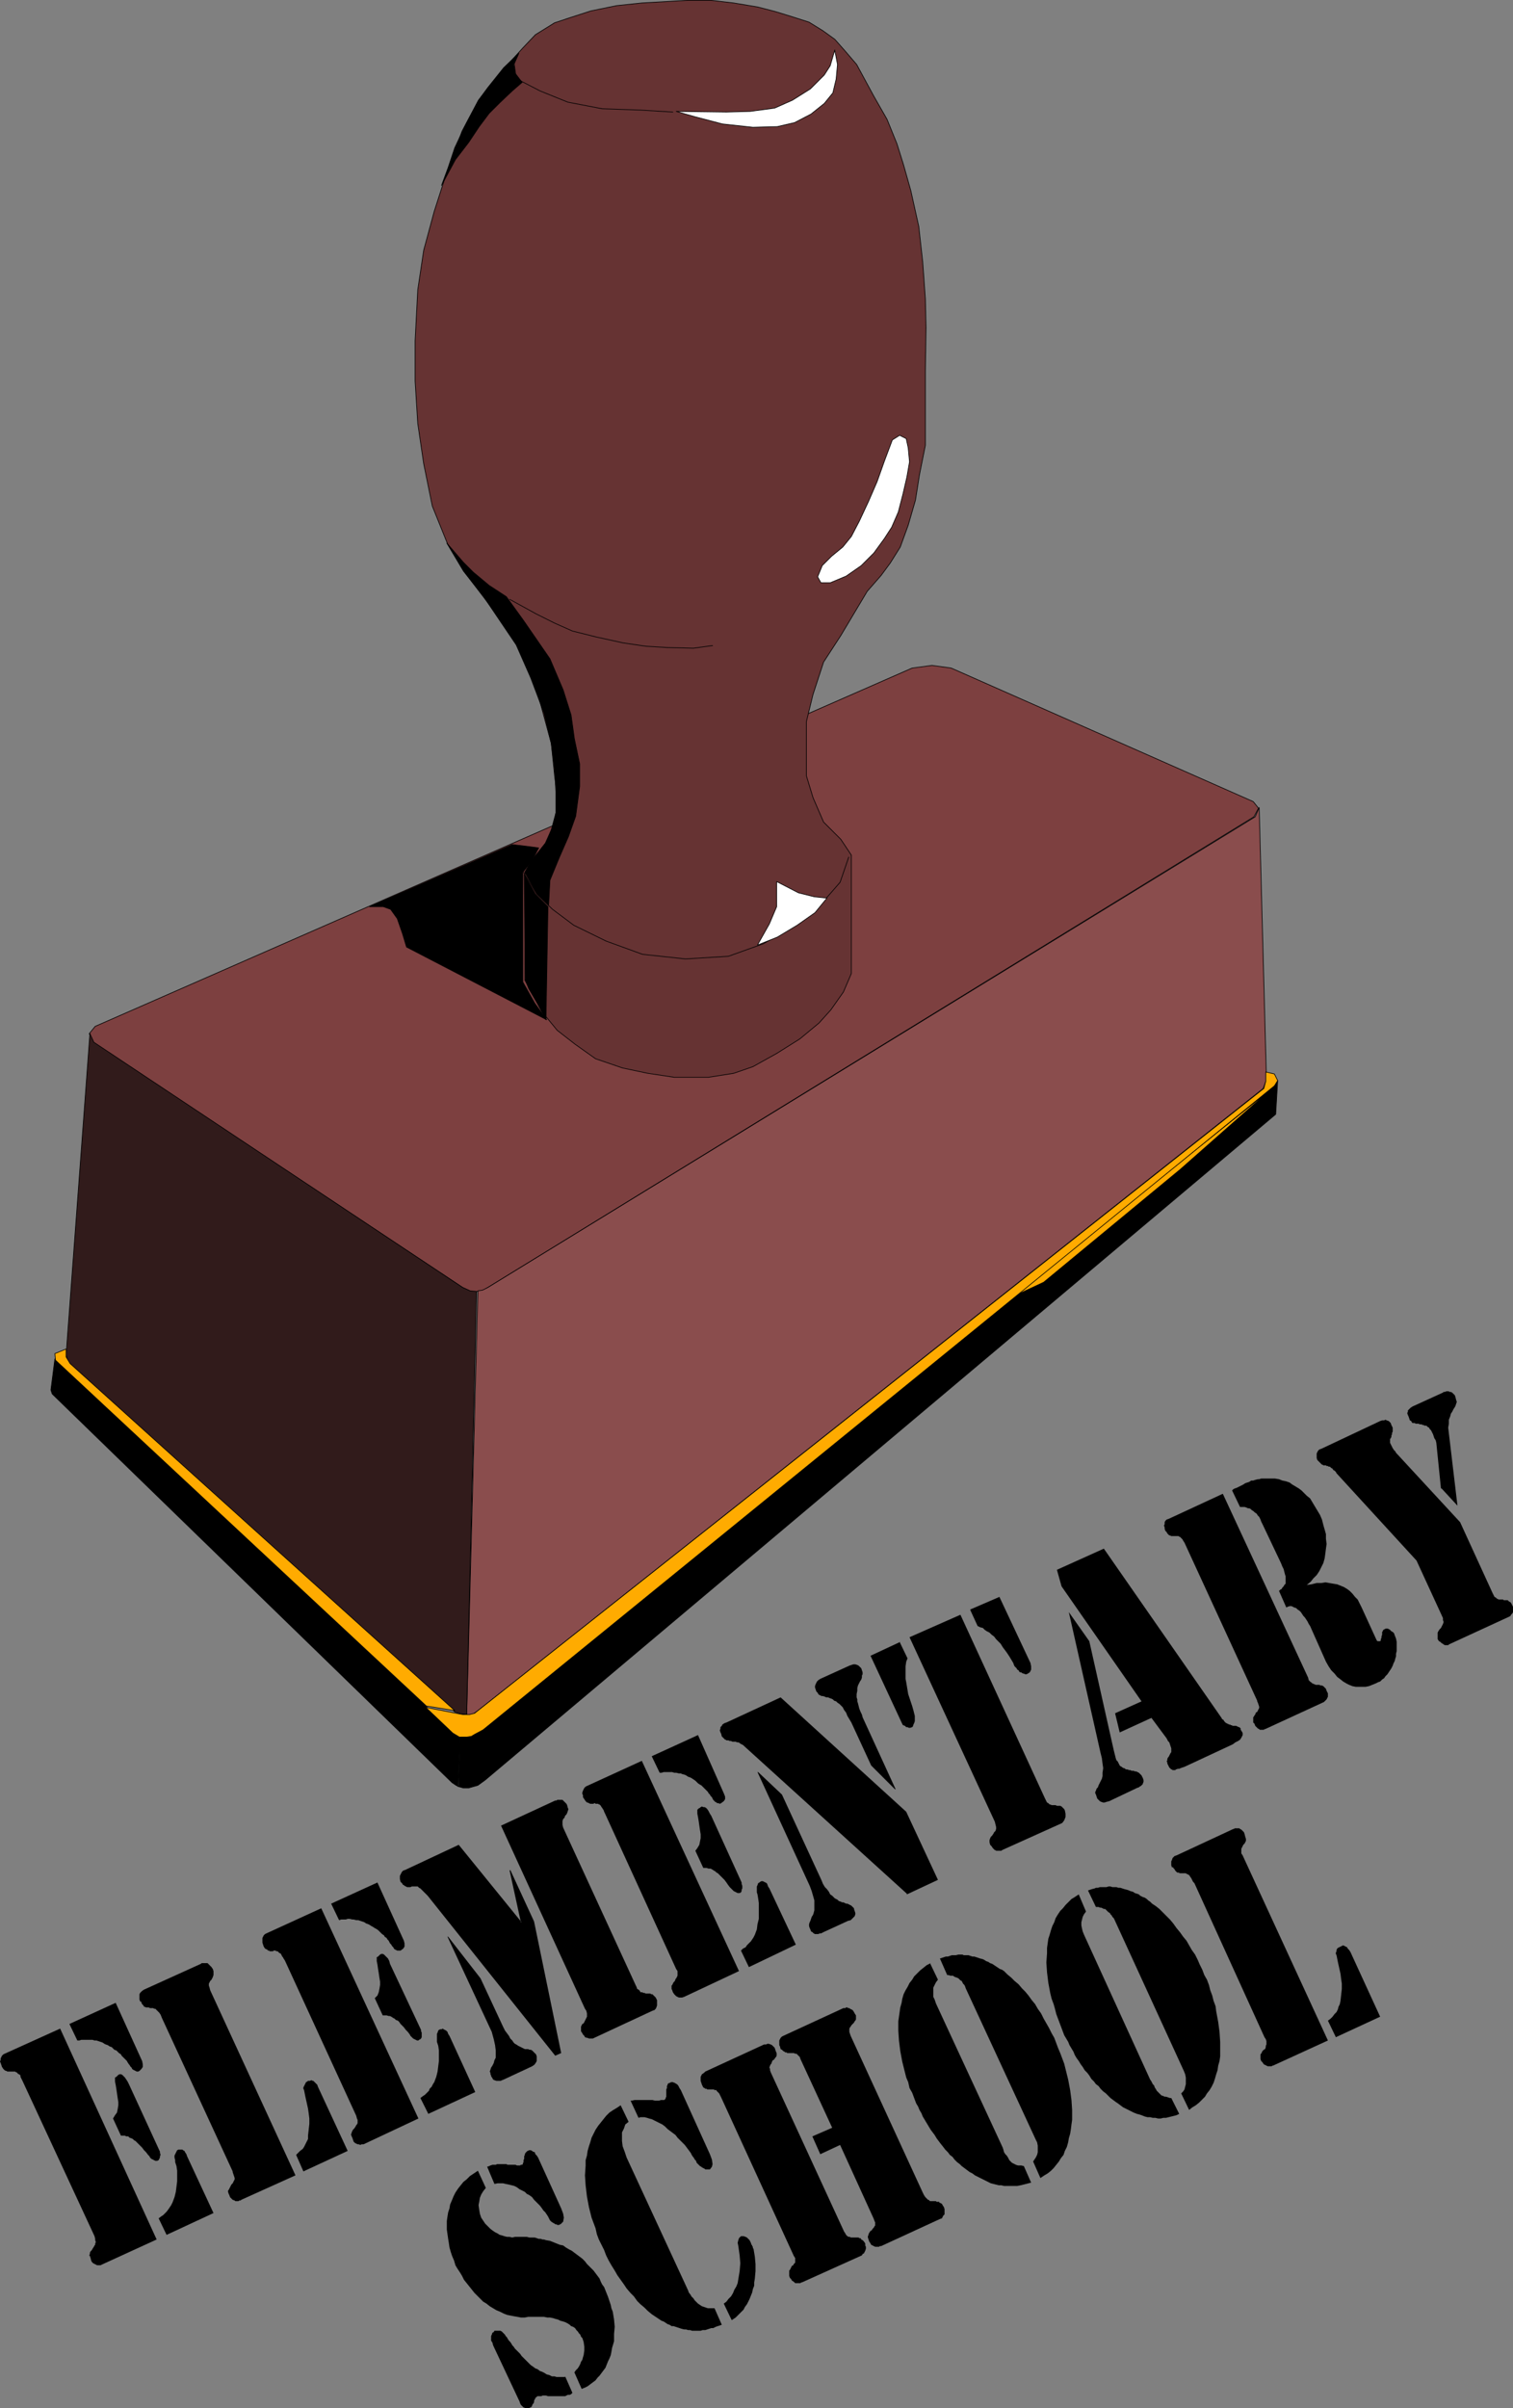 <?xml version="1.0" encoding="UTF-8" standalone="no"?>
<svg
   version="1.0"
   width="97.868mm"
   height="155.733mm"
   id="svg78"
   sodipodi:docname="Elementary School.wmf"
   xmlns:inkscape="http://www.inkscape.org/namespaces/inkscape"
   xmlns:sodipodi="http://sodipodi.sourceforge.net/DTD/sodipodi-0.dtd"
   xmlns="http://www.w3.org/2000/svg"
   xmlns:svg="http://www.w3.org/2000/svg">
  <rect width="100%" height="100%" fill="#808080" stroke="none"/>
  <sodipodi:namedview
     id="namedview78"
     pagecolor="#ffffff"
     bordercolor="#000000"
     borderopacity="0.25"
     inkscape:showpageshadow="2"
     inkscape:pageopacity="0.0"
     inkscape:pagecheckerboard="0"
     inkscape:deskcolor="#d1d1d1"
     inkscape:document-units="mm" />
  <defs
     id="defs1">
    <pattern
       id="WMFhbasepattern"
       patternUnits="userSpaceOnUse"
       width="6"
       height="6"
       x="0"
       y="0" />
  </defs>
  <path
     style="fill:#7d4040;fill-opacity:1;fill-rule:evenodd;stroke:none"
     d="m 223.003,163.288 4.848,-0.646 4.686,0.646 73.85,32.641 1.293,1.616 -1.131,2.101 -187.29,115.053 -1.293,0.808 -1.293,0.162 h -1.454 l -2.101,-0.97 -90.171,-59.789 -1.131,-2.262 1.454,-1.778 199.733,-87.582 z"
     id="path1" />
  <path
     style="fill:none;stroke:#000000;stroke-width:0.162px;stroke-linecap:round;stroke-linejoin:round;stroke-miterlimit:4;stroke-dasharray:none;stroke-opacity:1"
     d="m 223.003,163.288 4.848,-0.646 4.686,0.646 73.85,32.641 1.293,1.616 -1.131,2.101 -187.29,115.053 -1.293,0.808 -1.293,0.162 h -1.454 l -2.101,-0.97 -90.171,-59.789 -1.131,-2.262 1.454,-1.778 199.733,-87.582 v 0"
     id="path2" />
  <path
     style="fill:#663333;fill-opacity:1;fill-rule:evenodd;stroke:none"
     d="m 135.58,189.627 -0.808,-7.918 -3.555,-13.089 -3.878,-9.534 -5.979,-9.049 -7.918,-10.342 -4.04,-6.787 -3.717,-9.211 -2.101,-10.342 -1.454,-9.857 -0.646,-10.342 v -9.857 l 0.646,-12.443 1.454,-9.695 2.586,-9.534 2.909,-9.049 3.878,-10.503 4.04,-7.595 6.141,-7.595 4.686,-5.171 3.07,-3.232 4.686,-2.909 3.394,-1.131 5.494,-1.778 6.302,-1.293 6.141,-0.646 5.656,-0.323 5.494,-0.323 h 5.817 l 5.494,0.646 5.817,0.97 4.363,1.131 4.202,1.293 4.04,1.293 3.394,2.101 2.909,2.101 2.424,2.747 2.909,3.393 2.101,3.878 2.101,3.878 3.232,5.656 2.424,5.979 1.616,5.171 1.778,6.302 1.939,8.726 0.97,8.726 0.646,9.049 0.162,6.948 -0.162,10.503 v 11.15 7.11 l -1.454,7.272 -0.97,6.14 -1.778,6.14 -1.939,5.332 -2.424,3.878 -2.262,3.07 -3.394,3.878 -6.464,10.827 -4.202,6.464 -2.586,7.918 -1.616,6.625 v 6.625 6.625 l 1.616,5.333 2.586,5.979 4.202,4.201 2.586,3.878 v 28.925 l -1.939,4.525 -3.07,4.363 -2.909,3.232 -4.686,3.878 -5.656,3.555 -5.817,3.232 -4.686,1.616 -6.141,0.97 h -8.403 l -6.464,-0.97 -6.141,-1.293 -6.625,-2.262 -5.01,-3.555 -4.363,-3.393 -3.717,-4.525 -2.747,-5.009 -1.454,-2.747 v -26.339 l 2.586,-4.04 2.747,-3.393 1.939,-5.009 0.808,-5.171 -0.808,-5.979 z"
     id="path3" />
  <path
     style="fill:none;stroke:#000000;stroke-width:0.162px;stroke-linecap:round;stroke-linejoin:round;stroke-miterlimit:4;stroke-dasharray:none;stroke-opacity:1"
     d="m 135.58,189.627 -0.808,-7.918 -3.555,-13.089 -3.878,-9.534 -5.979,-9.049 -7.918,-10.342 -4.04,-6.787 -3.717,-9.211 -2.101,-10.342 -1.454,-9.857 -0.646,-10.342 v -9.857 l 0.646,-12.443 1.454,-9.695 2.586,-9.534 2.909,-9.049 3.878,-10.503 4.04,-7.595 6.141,-7.595 4.686,-5.171 3.07,-3.232 4.686,-2.909 3.394,-1.131 5.494,-1.778 6.302,-1.293 6.141,-0.646 5.656,-0.323 5.494,-0.323 h 5.817 l 5.494,0.646 5.817,0.97 4.363,1.131 4.202,1.293 4.04,1.293 3.394,2.101 2.909,2.101 2.424,2.747 2.909,3.393 2.101,3.878 2.101,3.878 3.232,5.656 2.424,5.979 1.616,5.171 1.778,6.302 1.939,8.726 0.97,8.726 0.646,9.049 0.162,6.948 -0.162,10.503 v 11.15 7.11 l -1.454,7.272 -0.97,6.14 -1.778,6.14 -1.939,5.332 -2.424,3.878 -2.262,3.07 -3.394,3.878 -6.464,10.827 -4.202,6.464 -2.586,7.918 -1.616,6.625 v 6.625 6.625 l 1.616,5.333 2.586,5.979 4.202,4.201 2.586,3.878 v 28.925 l -1.939,4.525 -3.07,4.363 -2.909,3.232 -4.686,3.878 -5.656,3.555 -5.817,3.232 -4.686,1.616 -6.141,0.97 h -8.403 l -6.464,-0.97 -6.141,-1.293 -6.625,-2.262 -5.01,-3.555 -4.363,-3.393 -3.717,-4.525 -2.747,-5.009 -1.454,-2.747 v -26.339 l 2.586,-4.04 2.747,-3.393 1.939,-5.009 0.808,-5.171 -0.808,-5.979 v 0"
     id="path4" />
  <path
     style="fill:#8a4d4d;fill-opacity:1;fill-rule:evenodd;stroke:none"
     d="m 116.834,315.507 1.131,-0.162 1.293,-0.646 187.614,-115.053 0.97,-2.262 1.778,66.576 -0.808,2.101 -191.977,152.057 -1.131,0.808 -1.616,0.323 2.747,-103.742 z"
     id="path5" />
  <path
     style="fill:none;stroke:#000000;stroke-width:0.162px;stroke-linecap:round;stroke-linejoin:round;stroke-miterlimit:4;stroke-dasharray:none;stroke-opacity:1"
     d="m 116.834,315.507 1.131,-0.162 1.293,-0.646 187.614,-115.053 0.97,-2.262 1.778,66.576 -0.808,2.101 -191.977,152.057 -1.131,0.808 -1.616,0.323 2.747,-103.742 v 0"
     id="path6" />
  <path
     style="fill:#311b1b;fill-opacity:1;fill-rule:evenodd;stroke:none"
     d="m 21.977,252.648 0.97,2.101 90.171,59.95 1.778,0.808 1.616,0.162 -2.424,103.418 -1.293,-0.162 -1.616,-0.485 -94.534,-85.482 -0.485,-1.778 z"
     id="path7" />
  <path
     style="fill:none;stroke:#000000;stroke-width:0.162px;stroke-linecap:round;stroke-linejoin:round;stroke-miterlimit:4;stroke-dasharray:none;stroke-opacity:1"
     d="m 21.977,252.648 0.97,2.101 90.171,59.95 1.778,0.808 1.616,0.162 -2.424,103.418 -1.293,-0.162 -1.616,-0.485 -94.534,-85.482 -0.485,-1.778 5.817,-78.533 v 0"
     id="path8" />
  <path
     style="fill:#000000;fill-opacity:1;fill-rule:evenodd;stroke:none"
     d="m 111.986,436.7 0.485,-12.604 -1.131,-0.323 -97.928,-91.622 -0.97,7.595 0.323,0.97 97.766,95.016 0.97,0.646 0.646,0.323 v 0 z"
     id="path9" />
  <path
     style="fill:none;stroke:#000000;stroke-width:0.162px;stroke-linecap:round;stroke-linejoin:round;stroke-miterlimit:4;stroke-dasharray:none;stroke-opacity:1"
     d="m 111.986,436.7 0.485,-12.604 -1.131,-0.323 -97.928,-91.622 -0.97,7.595 0.323,0.97 97.766,95.016 0.97,0.646 0.646,0.323 v 0"
     id="path10" />
  <path
     style="fill:#000000;fill-opacity:1;fill-rule:evenodd;stroke:none"
     d="m 112.148,436.7 1.131,0.323 h 1.293 l 1.131,-0.323 1.131,-0.323 1.778,-1.293 193.27,-162.722 0.485,-8.241 -0.485,0.97 -193.754,157.551 -1.939,1.131 -0.97,0.323 -1.131,0.162 -1.616,-0.162 -0.323,12.604 z"
     id="path11" />
  <path
     style="fill:none;stroke:#000000;stroke-width:0.162px;stroke-linecap:round;stroke-linejoin:round;stroke-miterlimit:4;stroke-dasharray:none;stroke-opacity:1"
     d="m 112.148,436.7 1.131,0.323 h 1.293 l 1.131,-0.323 1.131,-0.323 1.778,-1.293 193.27,-162.722 0.485,-8.241 -0.485,0.97 -193.754,157.551 -1.939,1.131 -0.97,0.323 -1.131,0.162 -1.616,-0.162 -0.323,12.604 v 0"
     id="path12" />
  <path
     style="fill:#ffab00;fill-opacity:1;fill-rule:evenodd;stroke:none"
     d="m 247.566,316.961 63.023,-50.578 -21.977,19.391 -33.45,27.632 z"
     id="path13" />
  <path
     style="fill:none;stroke:#000000;stroke-width:0.162px;stroke-linecap:round;stroke-linejoin:round;stroke-miterlimit:4;stroke-dasharray:none;stroke-opacity:1"
     d="m 247.566,316.961 63.023,-50.578 -21.977,19.391 -33.45,27.632 -7.595,3.555 v 0"
     id="path14" />
  <path
     style="fill:#ffab00;fill-opacity:1;fill-rule:evenodd;stroke:none"
     d="m 311.558,262.505 0.808,1.616 -0.808,1.293 -193.431,157.39 -2.101,1.131 -0.808,0.485 -1.131,0.162 h -1.778 l -1.616,-0.97 -6.625,-6.302 8.241,1.616 0.97,0.162 h 1.454 l 1.293,-0.323 192.946,-152.704 0.485,-1.778 V 262.02 l 2.101,0.485 z"
     id="path15" />
  <path
     style="fill:none;stroke:#000000;stroke-width:0.162px;stroke-linecap:round;stroke-linejoin:round;stroke-miterlimit:4;stroke-dasharray:none;stroke-opacity:1"
     d="m 311.558,262.505 0.808,1.616 -0.808,1.293 -193.431,157.39 -2.101,1.131 -0.808,0.485 -1.131,0.162 h -1.778 l -1.616,-0.97 -6.625,-6.302 8.241,1.616 0.97,0.162 h 1.454 l 1.293,-0.323 192.946,-152.704 0.485,-1.778 V 262.02 l 2.101,0.485 v 0"
     id="path16" />
  <path
     style="fill:#ffab00;fill-opacity:1;fill-rule:evenodd;stroke:none"
     d="m 104.23,416.986 -90.656,-84.512 -0.162,-1.616 2.747,-1.131 v 1.939 l 0.97,1.616 94.049,84.835 z"
     id="path17" />
  <path
     style="fill:none;stroke:#000000;stroke-width:0.162px;stroke-linecap:round;stroke-linejoin:round;stroke-miterlimit:4;stroke-dasharray:none;stroke-opacity:1"
     d="m 104.23,416.986 -90.656,-84.512 -0.162,-1.616 2.747,-1.131 v 1.939 l 0.97,1.616 94.049,84.835 -6.949,-1.131 v 0"
     id="path18" />
  <path
     style="fill:#ffffff;fill-opacity:1;fill-rule:evenodd;stroke:none"
     d="m 204.097,12.2 -1.131,3.878 -1.454,2.262 -3.394,3.393 -4.363,2.747 -4.363,1.939 -5.979,0.808 -5.817,0.162 -12.281,-0.162 4.525,1.293 6.787,1.778 7.433,0.808 5.979,-0.162 4.202,-0.97 4.04,-2.101 3.232,-2.585 2.101,-2.585 0.808,-3.393 0.323,-3.555 -0.646,-3.393 v 0 z"
     id="path19" />
  <path
     style="fill:none;stroke:#000000;stroke-width:0.162px;stroke-linecap:round;stroke-linejoin:round;stroke-miterlimit:4;stroke-dasharray:none;stroke-opacity:1"
     d="m 204.097,12.2 -1.131,3.878 -1.454,2.262 -3.394,3.393 -4.363,2.747 -4.363,1.939 -5.979,0.808 -5.817,0.162 -12.281,-0.162 4.525,1.293 6.787,1.778 7.433,0.808 5.979,-0.162 4.202,-0.97 4.04,-2.101 3.232,-2.585 2.101,-2.585 0.808,-3.393 0.323,-3.555 -0.646,-3.393 v 0"
     id="path20" />
  <path
     style="fill:none;stroke:#000000;stroke-width:0.162px;stroke-linecap:round;stroke-linejoin:round;stroke-miterlimit:4;stroke-dasharray:none;stroke-opacity:1"
     d="m 164.505,27.39 -7.918,-0.485 -9.373,-0.323 -8.403,-1.616 -6.787,-2.747 -4.686,-2.424 -1.293,-1.778 -0.323,-2.424 0.97,-2.262"
     id="path21" />
  <path
     style="fill:#ffffff;fill-opacity:1;fill-rule:evenodd;stroke:none"
     d="m 219.933,106.408 -1.778,1.131 -1.939,5.171 -1.778,5.009 -2.101,4.848 -2.262,4.848 -1.939,3.717 -2.101,2.585 -2.747,2.262 -2.262,2.262 -1.131,2.747 0.808,1.454 h 2.262 l 3.878,-1.616 3.717,-2.585 3.07,-3.07 2.586,-3.555 1.778,-2.747 1.616,-3.717 1.131,-4.363 0.97,-4.201 0.646,-3.717 -0.323,-3.393 -0.485,-2.262 z"
     id="path22" />
  <path
     style="fill:none;stroke:#000000;stroke-width:0.162px;stroke-linecap:round;stroke-linejoin:round;stroke-miterlimit:4;stroke-dasharray:none;stroke-opacity:1"
     d="m 219.933,106.408 -1.778,1.131 -1.939,5.171 -1.778,5.009 -2.101,4.848 -2.262,4.848 -1.939,3.717 -2.101,2.585 -2.747,2.262 -2.262,2.262 -1.131,2.747 0.808,1.454 h 2.262 l 3.878,-1.616 3.717,-2.585 3.07,-3.07 2.586,-3.555 1.778,-2.747 1.616,-3.717 1.131,-4.363 0.97,-4.201 0.646,-3.717 -0.323,-3.393 -0.485,-2.262 -1.616,-0.808 v 0"
     id="path23" />
  <path
     style="fill:none;stroke:#000000;stroke-width:0.162px;stroke-linecap:round;stroke-linejoin:round;stroke-miterlimit:4;stroke-dasharray:none;stroke-opacity:1"
     d="m 174.201,157.794 -4.686,0.646 -6.302,-0.162 -5.333,-0.323 -5.494,-0.808 -6.625,-1.454 -5.817,-1.454 -4.363,-1.939 -4.525,-2.262 -6.464,-3.555"
     id="path24" />
  <path
     style="fill:none;stroke:#000000;stroke-width:0.162px;stroke-linecap:round;stroke-linejoin:round;stroke-miterlimit:4;stroke-dasharray:none;stroke-opacity:1"
     d="m 127.985,213.219 3.232,5.333 3.878,3.717 5.171,3.878 7.918,3.878 8.888,3.232 10.504,1.131 10.504,-0.646 8.565,-3.07 6.949,-4.04 5.171,-3.555 3.394,-3.717 3.232,-3.717 2.101,-6.14"
     id="path25" />
  <path
     style="fill:#ffffff;fill-opacity:1;fill-rule:evenodd;stroke:none"
     d="m 202.157,219.522 -3.07,-0.323 -3.878,-0.97 -5.333,-2.747 v 6.14 l -1.778,4.201 -2.909,5.171 4.848,-1.939 4.848,-2.909 4.363,-3.07 z"
     id="path26" />
  <path
     style="fill:none;stroke:#000000;stroke-width:0.162px;stroke-linecap:round;stroke-linejoin:round;stroke-miterlimit:4;stroke-dasharray:none;stroke-opacity:1"
     d="m 202.157,219.522 -3.07,-0.323 -3.878,-0.97 -5.333,-2.747 v 6.14 l -1.778,4.201 -2.909,5.171 4.848,-1.939 4.848,-2.909 4.363,-3.07 2.909,-3.555 v 0"
     id="path27" />
  <path
     style="fill:#000000;fill-opacity:1;fill-rule:evenodd;stroke:none"
     d="m 138.973,204.494 -2.262,5.171 -2.262,5.494 -0.323,6.14 -2.909,-2.909 -2.909,-5.171 1.454,-2.585 3.555,-4.525 1.454,-3.232 1.131,-4.201 v -5.171 l -0.323,-5.494 -0.808,-6.302 -1.778,-7.433 -3.232,-8.564 -3.555,-8.08 -8.08,-11.958 -4.848,-6.14 -4.04,-6.787 4.04,4.686 2.424,2.424 3.878,3.232 4.202,2.747 4.202,5.817 6.464,9.372 3.232,7.595 1.939,6.14 0.808,5.817 1.293,6.14 v 5.494 l -0.97,7.272 z"
     id="path28" />
  <path
     style="fill:none;stroke:#000000;stroke-width:0.162px;stroke-linecap:round;stroke-linejoin:round;stroke-miterlimit:4;stroke-dasharray:none;stroke-opacity:1"
     d="m 138.973,204.494 -2.262,5.171 -2.262,5.494 -0.323,6.14 -2.909,-2.909 -2.909,-5.171 1.454,-2.585 3.555,-4.525 1.454,-3.232 1.131,-4.201 v -5.171 l -0.323,-5.494 -0.808,-6.302 -1.778,-7.433 -3.232,-8.564 -3.555,-8.08 -8.08,-11.958 -4.848,-6.14 -4.04,-6.787 4.04,4.686 2.424,2.424 3.878,3.232 4.202,2.747 4.202,5.817 6.464,9.372 3.232,7.595 1.939,6.14 0.808,5.817 1.293,6.14 v 5.494 l -0.97,7.272 -1.778,5.009 v 0"
     id="path29" />
  <path
     style="fill:#000000;fill-opacity:1;fill-rule:evenodd;stroke:none"
     d="m 125.237,206.433 4.04,0.485 2.424,0.323 -1.616,3.07 -2.262,2.909 v 26.824 l 2.909,5.171 2.909,4.04 -34.258,-17.775 -0.97,-3.232 -1.293,-3.717 -1.616,-2.262 -1.778,-0.646 h -3.394 l 34.905,-15.19 z"
     id="path30" />
  <path
     style="fill:none;stroke:#000000;stroke-width:0.162px;stroke-linecap:round;stroke-linejoin:round;stroke-miterlimit:4;stroke-dasharray:none;stroke-opacity:1"
     d="m 125.237,206.433 4.04,0.485 2.424,0.323 -1.616,3.07 -2.262,2.909 v 26.824 l 2.909,5.171 2.909,4.04 -34.258,-17.775 -0.97,-3.232 -1.293,-3.717 -1.616,-2.262 -1.778,-0.646 h -3.394 l 34.905,-15.19 v 0"
     id="path31" />
  <path
     style="fill:#000000;fill-opacity:1;fill-rule:evenodd;stroke:none"
     d="m 128.469,239.559 0.808,2.101 2.101,3.555 2.101,4.04 0.485,-27.632 -3.07,-3.07 -2.747,-4.848 z"
     id="path32" />
  <path
     style="fill:none;stroke:#000000;stroke-width:0.162px;stroke-linecap:round;stroke-linejoin:round;stroke-miterlimit:4;stroke-dasharray:none;stroke-opacity:1"
     d="m 128.469,239.559 0.808,2.101 2.101,3.555 2.101,4.04 0.485,-27.632 -3.07,-3.07 -2.747,-4.848 0.323,25.855 v 0"
     id="path33" />
  <path
     style="fill:#000000;fill-opacity:1;fill-rule:evenodd;stroke:none"
     d="m 119.258,21.411 -2.262,3.07 -3.07,5.817 -2.747,5.817 -1.616,4.848 -1.616,4.363 3.394,-6.302 3.232,-4.201 2.586,-3.878 2.424,-3.232 2.586,-2.585 3.07,-2.909 2.424,-2.101 -1.616,-1.939 -0.485,-2.424 1.293,-2.747 -3.717,3.555 -3.878,4.848 z"
     id="path34" />
  <path
     style="fill:none;stroke:#000000;stroke-width:0.162px;stroke-linecap:round;stroke-linejoin:round;stroke-miterlimit:4;stroke-dasharray:none;stroke-opacity:1"
     d="m 119.258,21.411 -2.262,3.07 -3.07,5.817 -2.747,5.817 -1.616,4.848 -1.616,4.363 3.394,-6.302 3.232,-4.201 2.586,-3.878 2.424,-3.232 2.586,-2.585 3.07,-2.909 2.424,-2.101 -1.616,-1.939 -0.485,-2.424 1.293,-2.747 -3.717,3.555 -3.878,4.848 v 0"
     id="path35" />
  <path
     style="fill:#000000;fill-opacity:1;fill-rule:evenodd;stroke:none"
     d="m 324.648,493.903 0.646,-0.485 0.485,-0.485 0.485,-0.646 0.485,-0.485 0.323,-0.646 0.162,-0.646 0.323,-0.646 0.162,-0.808 0.162,-1.454 0.162,-1.454 v -1.293 l -0.162,-1.131 -0.162,-1.293 -0.323,-1.454 -0.323,-1.454 -0.323,-1.616 -0.162,-0.323 v -0.323 l 0.162,-0.323 v -0.323 l 0.162,-0.323 0.162,-0.162 0.323,-0.162 0.323,-0.162 0.323,-0.162 0.323,-0.162 0.323,0.162 0.323,0.162 0.323,0.162 0.162,0.323 0.323,0.323 0.323,0.485 7.272,15.836 -10.827,5.009 -1.939,-4.04 z"
     id="path36" />
  <path
     style="fill:#000000;fill-opacity:1;fill-rule:evenodd;stroke:none"
     d="m 309.134,497.943 -17.129,-37.651 -0.323,-0.323 -0.162,-0.323 -0.162,-0.323 -0.162,-0.323 -0.162,-0.162 -0.162,-0.323 -0.162,-0.162 -0.162,-0.162 h -0.162 l -0.162,-0.162 h -0.162 l -0.162,-0.162 h -0.162 -0.162 -0.323 -0.162 -0.485 -0.162 l -0.323,-0.162 h -0.323 l -0.162,-0.162 -0.323,-0.323 -0.162,-0.323 -0.323,-0.323 v -0.162 h -0.162 v 0 h -0.162 l -0.162,-0.485 v -0.485 -0.485 l 0.162,-0.323 0.162,-0.485 0.162,-0.162 0.323,-0.323 0.485,-0.162 13.897,-6.464 h 0.162 l 0.162,-0.162 h 0.162 0.323 0.162 0.162 0.323 l 0.162,0.162 0.323,0.162 0.323,0.323 0.323,0.323 0.162,0.485 0.162,0.646 0.162,0.485 v 0.485 l -0.162,0.323 -0.162,0.323 -0.323,0.323 -0.162,0.323 -0.162,0.323 -0.162,0.323 v 0.485 0.646 l 0.323,0.485 20.846,45.246 -13.413,6.14 h -0.162 l -0.162,0.162 h -0.162 -0.162 -0.323 -0.162 -0.162 l -0.323,-0.162 -0.323,-0.162 -0.323,-0.162 -0.323,-0.485 -0.323,-0.323 -0.162,-0.485 v -0.323 -0.485 -0.323 l 0.162,-0.162 0.162,-0.323 0.162,-0.323 0.323,-0.323 0.323,-0.162 0.162,-0.485 v -0.323 l 0.162,-0.323 v -0.323 -0.485 l -0.162,-0.485 z"
     id="path37" />
  <path
     style="fill:#000000;fill-opacity:1;fill-rule:evenodd;stroke:none"
     d="m 263.726,463.039 1.778,4.201 -0.485,0.646 -0.323,0.646 -0.162,0.646 -0.162,0.646 v 0.808 l 0.162,0.808 0.162,0.646 0.323,0.808 16.16,35.388 0.323,0.485 0.323,0.646 0.323,0.323 0.162,0.485 0.323,0.485 0.162,0.323 0.323,0.323 0.323,0.323 0.162,0.162 0.323,0.323 0.485,0.162 0.323,0.162 h 0.323 l 0.485,0.162 0.485,0.162 h 0.323 l 1.939,3.878 -0.646,0.323 -0.646,0.162 -0.646,0.162 -0.646,0.162 -0.646,0.162 h -0.646 l -0.646,0.162 h -0.646 l -0.646,-0.162 h -0.646 l -0.646,-0.162 h -0.646 l -0.646,-0.162 -0.808,-0.323 -0.485,-0.162 -0.646,-0.162 -0.808,-0.323 -0.646,-0.323 -0.646,-0.323 -0.646,-0.323 -0.646,-0.323 -0.646,-0.485 -0.646,-0.485 -0.485,-0.323 -0.646,-0.485 -0.646,-0.485 -0.646,-0.646 -0.485,-0.485 -0.646,-0.485 -0.646,-0.646 -0.485,-0.646 -0.646,-0.485 -0.485,-0.646 -0.646,-0.646 -0.485,-0.808 -0.485,-0.646 -0.646,-0.646 -0.485,-0.808 -0.485,-0.646 -0.485,-0.808 -0.485,-0.646 -0.485,-0.808 -0.323,-0.808 -0.485,-0.808 -0.485,-0.808 -0.323,-0.808 -0.485,-0.808 -0.485,-0.808 -0.485,-1.293 -0.485,-1.293 -0.485,-1.293 -0.485,-1.293 -0.323,-1.293 -0.323,-1.131 -0.485,-1.293 -0.323,-1.293 -0.485,-2.585 -0.323,-2.585 -0.162,-2.424 0.162,-2.262 v -1.293 l 0.162,-1.131 0.162,-1.131 0.323,-0.97 0.323,-1.131 0.323,-0.97 0.485,-0.97 0.323,-0.97 0.485,-0.808 0.646,-0.97 0.646,-0.646 0.646,-0.808 0.646,-0.646 0.808,-0.808 0.808,-0.485 0.97,-0.646 z"
     id="path38" />
  <path
     style="fill:#000000;fill-opacity:1;fill-rule:evenodd;stroke:none"
     d="m 265.988,462.07 0.485,-0.162 0.485,-0.162 0.646,-0.162 0.323,-0.162 h 0.485 l 0.485,-0.162 h 0.646 0.485 0.485 l 0.485,-0.162 h 0.485 l 0.485,0.162 h 0.485 0.485 l 0.485,0.162 h 0.485 l 0.485,0.162 0.485,0.162 0.646,0.162 0.485,0.162 0.323,0.162 0.646,0.162 0.485,0.323 0.485,0.162 0.485,0.162 0.323,0.323 0.646,0.323 0.485,0.162 0.485,0.323 0.323,0.323 0.485,0.323 0.485,0.485 0.97,0.646 0.808,0.646 0.97,0.97 0.808,0.808 0.808,0.808 0.808,0.97 0.808,1.131 0.808,0.97 0.808,1.131 0.808,0.97 0.646,1.131 0.646,1.131 0.808,1.131 0.646,1.293 0.485,1.131 0.646,1.293 0.485,1.293 0.646,1.131 0.485,1.293 0.323,1.293 0.485,1.293 0.323,1.293 0.485,1.293 0.162,1.293 0.485,2.585 0.323,2.424 0.162,2.424 v 2.424 1.131 l -0.162,1.131 -0.323,1.131 -0.162,1.131 -0.323,0.97 -0.323,1.131 -0.323,0.97 -0.485,0.97 -0.485,0.808 -0.646,0.808 -0.485,0.808 -0.808,0.808 -0.646,0.646 -0.808,0.646 -0.808,0.485 -0.808,0.646 -1.939,-4.04 0.485,-0.485 0.323,-0.485 0.162,-0.646 0.162,-0.646 v -0.808 -0.808 l -0.162,-0.808 -0.323,-0.808 -16.968,-37.004 -0.162,-0.323 -0.323,-0.323 -0.162,-0.323 -0.323,-0.323 -0.162,-0.323 -0.323,-0.162 -0.323,-0.323 -0.162,-0.162 -0.323,-0.323 h -0.323 l -0.323,-0.162 -0.323,-0.162 h -0.323 l -0.323,-0.162 h -0.323 -0.323 l -1.939,-4.04 z"
     id="path39" />
  <path
     style="fill:#000000;fill-opacity:1;fill-rule:evenodd;stroke:none"
     d="m 227.366,479.845 1.939,4.04 -0.485,0.646 -0.323,0.646 -0.323,0.646 v 0.808 0.646 0.808 l 0.323,0.646 0.323,0.97 16.321,35.227 0.162,0.485 0.162,0.646 0.323,0.485 0.323,0.323 0.323,0.485 0.162,0.323 0.162,0.323 0.323,0.323 0.323,0.323 0.323,0.162 0.323,0.162 0.323,0.162 0.485,0.162 h 0.323 0.485 l 0.646,0.162 1.778,4.04 -0.646,0.162 -0.646,0.162 -0.646,0.162 -0.646,0.162 -0.808,0.162 h -0.646 -0.485 -0.808 -0.646 -0.646 l -0.646,-0.162 h -0.646 l -0.646,-0.162 -0.646,-0.162 -0.646,-0.162 -0.646,-0.323 -0.646,-0.323 -0.646,-0.323 -0.646,-0.323 -0.646,-0.323 -0.646,-0.323 -0.646,-0.485 -0.646,-0.323 -0.646,-0.485 -0.646,-0.485 -0.646,-0.485 -0.485,-0.485 -0.646,-0.485 -0.646,-0.646 -0.485,-0.646 -0.646,-0.485 -0.485,-0.646 -0.646,-0.646 -0.485,-0.646 -0.646,-0.808 -0.485,-0.646 -0.485,-0.646 -0.485,-0.808 -0.485,-0.646 -0.485,-0.646 -0.485,-0.808 -0.485,-0.808 -0.485,-0.808 -0.485,-0.808 -0.323,-0.808 -0.485,-0.808 -0.323,-0.808 -0.485,-0.808 -0.485,-1.293 -0.485,-1.293 -0.646,-1.131 -0.323,-1.454 -0.485,-1.131 -0.323,-1.293 -0.323,-1.293 -0.323,-1.293 -0.485,-2.585 -0.323,-2.585 -0.162,-2.424 v -2.262 l 0.162,-1.131 0.162,-1.131 0.162,-1.131 0.323,-1.131 0.162,-0.97 0.323,-1.131 0.485,-0.97 0.485,-0.808 0.485,-0.97 0.646,-0.808 0.485,-0.808 0.808,-0.808 0.646,-0.646 0.808,-0.646 0.808,-0.646 0.97,-0.485 v 0 z"
     id="path40" />
  <path
     style="fill:#000000;fill-opacity:1;fill-rule:evenodd;stroke:none"
     d="m 229.79,478.714 0.485,-0.162 0.485,-0.162 0.485,-0.162 h 0.485 l 0.485,-0.162 0.485,-0.162 h 0.485 0.485 l 0.646,-0.162 h 0.485 0.485 l 0.323,0.162 h 0.646 0.485 l 0.485,0.162 0.485,0.162 h 0.485 l 0.485,0.162 0.485,0.162 0.485,0.162 0.646,0.162 0.323,0.162 0.485,0.323 0.485,0.162 0.485,0.323 0.485,0.162 0.485,0.323 0.485,0.323 0.485,0.323 0.485,0.323 0.485,0.162 0.485,0.323 0.808,0.808 0.97,0.808 0.808,0.808 0.97,0.808 0.808,0.97 0.808,0.808 0.808,0.97 0.808,1.131 0.808,0.97 0.646,1.131 0.808,1.131 0.646,1.293 0.646,1.131 0.646,1.131 0.646,1.293 0.646,1.131 0.485,1.293 0.485,1.293 0.485,1.131 0.485,1.293 0.485,1.293 0.323,1.293 0.323,1.293 0.323,1.293 0.485,2.585 0.323,2.424 0.162,2.424 v 2.424 l -0.162,1.131 -0.162,1.293 -0.162,0.97 -0.323,1.131 -0.162,0.97 -0.323,1.131 -0.485,0.97 -0.323,0.97 -0.646,0.808 -0.485,0.808 -0.646,0.808 -0.646,0.808 -0.646,0.646 -0.808,0.646 -0.808,0.485 -0.97,0.646 -1.778,-4.04 0.323,-0.485 0.323,-0.485 0.323,-0.646 0.162,-0.646 v -0.808 -0.808 l -0.162,-0.808 -0.323,-0.646 -17.129,-37.004 -0.162,-0.485 -0.162,-0.323 -0.323,-0.323 -0.162,-0.323 -0.162,-0.323 -0.323,-0.162 -0.323,-0.323 -0.162,-0.162 -0.323,-0.162 -0.485,-0.162 -0.323,-0.162 -0.162,-0.162 h -0.323 -0.323 l -0.485,-0.162 h -0.323 z"
     id="path41" />
  <path
     style="fill:#000000;fill-opacity:1;fill-rule:evenodd;stroke:none"
     d="m 194.078,551.43 -17.776,-38.782 -0.323,-0.646 -0.162,-0.323 -0.323,-0.323 -0.323,-0.323 v -0.162 h -0.323 -0.162 l -0.162,-0.162 h -0.162 -0.162 -0.323 -0.162 -0.162 -0.323 -0.162 -0.162 l -0.162,-0.162 v 0 h -0.162 -0.162 l -0.162,-0.162 -0.323,-0.162 -0.162,-0.323 -0.162,-0.323 -0.162,-0.485 -0.162,-0.485 v -0.485 -0.485 l 0.162,-0.323 0.162,-0.323 0.485,-0.323 0.323,-0.323 14.382,-6.625 h 0.485 l 0.323,-0.162 h 0.323 l 0.485,0.162 0.323,0.162 0.323,0.323 0.323,0.323 0.162,0.485 0.162,0.485 0.162,0.323 v 0.323 0.323 l -0.162,0.323 -0.162,0.162 -0.323,0.485 -0.323,0.162 -0.162,0.323 -0.162,0.485 -0.162,0.162 -0.162,0.323 -0.162,0.485 0.162,0.323 v 0.323 l 0.162,0.485 17.937,38.943 0.323,0.485 0.162,0.323 0.323,0.323 0.323,0.162 h 0.162 0.162 l 0.162,0.162 h 0.162 0.162 0.162 0.162 0.162 0.323 0.162 0.162 0.162 0.323 l 0.162,0.162 h 0.162 0.162 l 0.162,0.323 0.323,0.162 0.323,0.323 0.323,0.485 v 0.485 l 0.162,0.323 v 0.485 l -0.162,0.485 -0.162,0.323 -0.162,0.323 -0.323,0.162 -0.162,0.323 -14.705,6.625 h -0.162 l -0.162,0.162 h -0.162 -0.162 -0.323 -0.162 -0.162 -0.323 l -0.323,-0.323 -0.485,-0.323 -0.162,-0.323 -0.323,-0.323 -0.162,-0.485 v -0.485 -0.485 -0.323 l 0.162,-0.162 0.162,-0.323 0.162,-0.323 0.162,-0.323 0.323,-0.162 0.162,-0.323 0.323,-0.323 v -0.162 -0.323 -0.323 -0.323 z"
     id="path42" />
  <path
     style="fill:#000000;fill-opacity:1;fill-rule:evenodd;stroke:none"
     d="m 203.45,520.081 -7.757,-16.805 -0.162,-0.485 -0.323,-0.323 -0.323,-0.323 -0.162,-0.162 h -0.162 -0.162 l -0.323,-0.162 v 0 h -0.323 -0.162 -0.162 -0.162 -0.162 -0.323 -0.162 -0.162 l -0.162,-0.162 h -0.162 -0.162 l -0.162,-0.162 -0.323,-0.162 -0.323,-0.323 -0.323,-0.162 -0.162,-0.646 -0.162,-0.323 v -0.323 -0.323 -0.485 l 0.162,-0.323 0.162,-0.323 0.323,-0.323 0.323,-0.162 14.705,-6.787 h 0.162 0.323 l 0.162,-0.162 h 0.162 0.162 l 0.162,0.162 h 0.323 l 0.162,0.162 0.323,0.162 0.323,0.162 0.323,0.485 0.162,0.323 0.323,0.485 v 0.485 0.323 0.162 l -0.162,0.323 -0.162,0.162 -0.162,0.323 -0.323,0.323 -0.323,0.323 -0.162,0.323 -0.162,0.162 -0.162,0.323 v 0.323 0.485 l 0.162,0.485 0.162,0.485 17.614,38.297 0.323,0.646 0.323,0.485 0.323,0.323 0.323,0.323 h 0.162 l 0.162,0.162 0.162,0.162 h 0.162 0.323 0.162 0.162 0.162 0.162 0.323 l 0.162,0.162 h 0.162 0.162 0.162 0.162 v 0.162 l 0.323,0.162 0.323,0.162 0.162,0.323 0.323,0.485 0.162,0.485 v 0.485 0.485 0.323 l -0.323,0.323 -0.162,0.323 -0.162,0.323 -0.485,0.162 -14.382,6.625 h -0.323 l -0.162,0.162 h -0.162 -0.323 -0.162 -0.162 -0.162 l -0.323,-0.162 -0.323,-0.162 -0.323,-0.162 -0.162,-0.323 -0.323,-0.485 -0.162,-0.485 -0.162,-0.485 v -0.323 l 0.162,-0.323 v -0.162 l 0.162,-0.323 0.323,-0.485 0.323,-0.162 0.162,-0.323 0.323,-0.323 0.162,-0.323 0.162,-0.162 v -0.323 -0.485 l -0.162,-0.323 -0.162,-0.485 -8.241,-18.098 -4.848,2.262 -1.939,-4.363 z"
     id="path43" />
  <path
     style="fill:#000000;fill-opacity:1;fill-rule:evenodd;stroke:none"
     d="m 176.948,563.064 0.646,-0.485 0.485,-0.646 0.646,-0.646 0.485,-0.808 0.323,-0.808 0.485,-0.808 0.323,-0.808 0.162,-0.97 0.323,-1.939 0.162,-1.939 -0.162,-1.939 -0.323,-2.262 -0.162,-0.808 0.162,-0.646 0.162,-0.485 0.485,-0.485 h 0.323 0.323 l 0.485,0.162 0.323,0.162 0.323,0.323 0.323,0.323 0.323,0.646 0.162,0.485 v 0 l 0.162,0.162 v 0.162 l 0.162,0.162 v 0.162 0.162 l 0.162,0.162 v 0 l 0.323,1.939 0.162,1.778 v 1.778 l -0.162,1.778 -0.162,0.97 v 0.808 l -0.323,0.808 -0.162,0.808 -0.323,0.808 -0.323,0.808 -0.323,0.646 -0.323,0.646 -0.485,0.646 -0.323,0.646 -0.485,0.485 -0.485,0.485 -0.485,0.485 -0.485,0.485 -0.485,0.323 -0.485,0.323 -1.939,-4.04 z"
     id="path44" />
  <path
     style="fill:#000000;fill-opacity:1;fill-rule:evenodd;stroke:none"
     d="m 151.739,514.587 1.939,4.04 -0.808,0.646 -0.323,0.97 -0.485,0.97 v 0.97 1.131 l 0.162,1.293 0.485,1.293 0.485,1.454 15.028,32.48 0.162,0.485 0.485,0.646 0.162,0.323 0.485,0.485 0.323,0.485 0.485,0.485 0.323,0.323 0.485,0.323 0.485,0.323 0.485,0.162 0.485,0.162 0.485,0.162 h 0.485 0.323 0.485 0.323 l 1.778,4.04 -0.485,0.162 -0.485,0.162 -0.485,0.162 -0.646,0.323 h -0.485 l -0.485,0.162 -0.485,0.162 -0.485,0.162 h -0.646 l -0.485,0.162 h -0.485 -0.485 -0.646 -0.485 l -0.485,-0.162 h -0.485 l -0.485,-0.162 h -0.485 l -0.646,-0.162 -0.485,-0.162 -0.485,-0.162 -0.485,-0.162 -0.485,-0.162 h -0.485 l -0.485,-0.323 -0.485,-0.162 -0.485,-0.323 -0.485,-0.323 -0.485,-0.162 -0.485,-0.323 -0.485,-0.323 -0.485,-0.323 -0.97,-0.646 -0.97,-0.808 -0.808,-0.808 -0.97,-0.808 -0.808,-0.808 -0.808,-1.131 -0.808,-0.808 -0.97,-1.131 -0.646,-0.97 -0.808,-1.131 -0.808,-1.131 -0.646,-1.131 -0.808,-1.293 -0.646,-1.131 -0.646,-1.293 -0.485,-1.293 -0.646,-1.293 -0.646,-1.293 -0.485,-1.293 -0.323,-1.454 -0.485,-1.293 -0.485,-1.293 -0.323,-1.293 -0.323,-1.293 -0.485,-2.585 -0.323,-2.747 -0.162,-2.424 0.162,-2.424 v -1.293 l 0.323,-1.131 0.162,-1.131 0.323,-1.131 0.323,-0.97 0.323,-1.131 0.485,-0.97 0.485,-0.97 0.646,-0.97 0.646,-0.808 0.646,-0.808 0.646,-0.808 0.808,-0.808 0.97,-0.646 0.808,-0.485 0.97,-0.646 z"
     id="path45" />
  <path
     style="fill:#000000;fill-opacity:1;fill-rule:evenodd;stroke:none"
     d="m 154.163,513.456 h 0.323 l 0.646,-0.162 h 0.485 0.485 0.646 0.646 0.646 0.808 0.646 l 0.646,0.162 h 0.485 0.485 l 0.485,-0.162 h 0.323 0.323 0.162 l 0.162,-0.162 0.162,-0.162 v -0.162 l 0.162,-0.323 v -0.162 -0.323 -0.485 -0.323 -0.485 l 0.162,-0.323 v -0.323 -0.162 l 0.162,-0.323 V 509.416 l 0.162,-0.162 0.323,-0.162 h 0.162 l 0.162,-0.162 h 0.162 0.162 0.162 l 0.323,0.162 h 0.162 l 0.162,0.162 0.323,0.162 0.323,0.323 0.323,0.646 0.323,0.485 7.11,15.674 0.485,1.293 0.162,1.131 -0.162,0.646 -0.485,0.646 h -0.162 -0.162 -0.323 -0.162 -0.323 l -0.162,-0.162 -0.323,-0.162 -0.323,-0.162 -0.162,-0.162 -0.323,-0.162 -0.323,-0.323 -0.162,-0.162 -0.323,-0.323 -0.162,-0.485 -0.323,-0.323 -0.162,-0.323 -0.485,-0.646 -0.323,-0.646 -0.485,-0.646 -0.485,-0.646 -0.485,-0.646 -0.485,-0.485 -0.646,-0.646 -0.646,-0.646 -0.485,-0.646 -0.646,-0.485 -0.646,-0.485 -0.646,-0.485 -0.646,-0.646 -0.646,-0.485 -0.646,-0.323 -0.646,-0.323 -0.646,-0.323 -0.646,-0.323 -0.646,-0.162 -0.485,-0.162 -0.646,-0.162 h -0.485 -0.485 l -0.485,0.162 z"
     id="path46" />
  <path
     style="fill:#000000;fill-opacity:1;fill-rule:evenodd;stroke:none"
     d="m 116.834,530.584 1.939,4.201 -0.646,0.808 -0.485,0.808 -0.323,0.808 -0.162,0.97 -0.162,0.808 0.162,1.131 0.162,0.97 0.323,0.97 0.323,0.485 0.323,0.485 0.323,0.485 0.485,0.485 0.485,0.485 0.323,0.323 0.646,0.485 0.485,0.323 0.646,0.323 0.485,0.323 0.646,0.162 0.485,0.162 0.646,0.162 h 0.646 l 0.646,0.162 0.646,-0.162 h 0.485 0.646 0.485 0.485 0.485 0.323 l 0.646,0.162 h 0.485 0.323 0.485 l 0.485,0.162 0.485,0.162 h 0.485 l 0.485,0.162 h 0.323 l 0.485,0.162 0.97,0.162 0.808,0.323 0.808,0.323 0.808,0.323 0.808,0.162 0.646,0.485 0.808,0.485 0.646,0.323 0.646,0.485 0.646,0.485 0.646,0.485 0.646,0.485 0.646,0.646 0.485,0.646 0.485,0.485 0.646,0.646 0.485,0.485 0.485,0.646 0.485,0.646 0.485,0.646 0.323,0.808 0.323,0.646 0.485,0.646 0.323,0.808 0.323,0.808 0.323,0.808 0.323,0.97 0.323,0.97 0.162,0.808 0.323,0.808 0.162,0.97 0.162,0.97 0.162,1.778 -0.162,1.778 v 1.778 l -0.485,1.616 -0.162,0.97 -0.162,0.808 -0.323,0.808 -0.323,0.646 -0.323,0.808 -0.323,0.808 -0.485,0.646 -0.485,0.646 -0.485,0.646 -0.485,0.485 -0.485,0.646 -0.646,0.485 -0.646,0.485 -0.646,0.485 -0.646,0.323 -0.808,0.323 -1.778,-4.04 0.323,-0.485 0.485,-0.485 0.323,-0.485 0.323,-0.646 0.162,-0.485 0.323,-0.485 0.162,-0.646 0.162,-0.485 0.162,-1.131 v -0.97 l -0.162,-1.131 -0.323,-0.97 -0.323,-0.323 -0.162,-0.485 -0.323,-0.323 -0.323,-0.485 -0.323,-0.323 -0.323,-0.485 -0.485,-0.323 -0.485,-0.162 -0.323,-0.323 -0.485,-0.323 -0.646,-0.323 -0.485,-0.162 -0.646,-0.162 -0.646,-0.323 -0.646,-0.162 -0.485,-0.162 -0.808,-0.162 h -0.646 l -0.808,-0.162 h -0.646 -0.808 -0.808 -0.808 -0.808 l -0.808,0.162 h -0.97 l -0.808,-0.162 -0.97,-0.162 -0.808,-0.162 -0.808,-0.162 -0.808,-0.323 -0.97,-0.485 -0.808,-0.323 -0.808,-0.485 -0.808,-0.485 -0.808,-0.646 -0.808,-0.485 -0.646,-0.646 -0.808,-0.808 -0.646,-0.646 -0.646,-0.808 -0.646,-0.808 -0.646,-0.808 -0.646,-0.808 -0.485,-0.97 -0.485,-0.808 -0.646,-0.97 -0.485,-0.808 -0.323,-1.131 -0.485,-1.131 -0.323,-0.97 -0.323,-1.131 -0.162,-1.131 -0.162,-0.97 -0.162,-1.131 -0.162,-1.131 v -0.97 -1.131 l 0.162,-1.131 0.162,-0.97 0.323,-0.97 0.162,-0.97 0.485,-1.131 0.323,-0.808 0.485,-0.97 0.646,-0.97 0.646,-0.808 0.646,-0.808 0.808,-0.646 0.808,-0.808 0.97,-0.646 0.97,-0.646 z"
     id="path47" />
  <path
     style="fill:#000000;fill-opacity:1;fill-rule:evenodd;stroke:none"
     d="m 138.165,580.839 1.778,4.04 -0.323,0.323 -0.323,0.162 h -0.485 l -0.323,0.162 -0.323,0.162 h -0.323 -0.323 -0.323 -0.323 -0.485 -0.323 -0.323 -0.485 -0.323 -0.485 -0.485 l -0.485,-0.162 h -0.323 -0.485 l -0.323,0.162 h -0.323 -0.162 -0.162 -0.323 l -0.162,0.162 -0.162,0.162 h -0.162 v 0.323 h -0.162 v 0.162 l -0.162,0.323 v 0.323 l -0.162,0.323 -0.162,0.162 -0.162,0.323 v 0.162 l -0.162,0.162 -0.162,0.162 h -0.162 l -0.162,0.162 h -0.323 -0.323 -0.323 l -0.485,-0.162 -0.323,-0.323 -0.323,-0.323 -0.162,-0.323 -0.162,-0.485 -6.464,-13.735 -0.162,-0.646 -0.323,-0.485 v -0.646 -0.485 l 0.162,-0.323 0.162,-0.485 0.323,-0.162 0.162,-0.323 h 0.323 0.485 0.323 0.323 l 0.323,0.162 0.323,0.323 0.162,0.162 0.323,0.323 0.162,0.323 0.323,0.323 0.162,0.323 0.323,0.485 0.323,0.323 0.323,0.485 0.162,0.323 0.323,0.323 0.323,0.485 0.485,0.485 0.323,0.323 0.485,0.485 0.323,0.485 0.485,0.485 0.485,0.485 0.323,0.323 0.485,0.485 0.485,0.485 0.485,0.323 0.646,0.485 0.485,0.162 0.646,0.485 0.485,0.162 0.646,0.323 0.485,0.323 0.646,0.162 0.646,0.323 h 0.646 l 0.485,0.162 h 0.808 0.646 0.646 v 0 z"
     id="path48" />
  <path
     style="fill:#000000;fill-opacity:1;fill-rule:evenodd;stroke:none"
     d="m 119.097,529.615 0.485,-0.162 0.323,-0.162 0.485,-0.162 h 0.323 0.485 l 0.323,-0.162 h 0.485 0.323 0.323 0.323 0.323 0.485 l 0.323,0.162 h 0.485 0.323 0.485 0.323 0.323 l 0.323,0.162 h 0.323 0.162 0.323 l 0.162,-0.162 h 0.162 0.162 l 0.162,-0.162 v -0.162 l 0.162,-0.323 v -0.162 -0.323 l 0.162,-0.323 v -0.323 -0.323 l 0.162,-0.323 v -0.162 l 0.162,-0.323 v 0 l 0.162,-0.162 0.162,-0.162 0.162,-0.162 h 0.162 l 0.162,-0.162 h 0.162 0.162 0.162 l 0.323,0.162 v 0 l 0.162,0.162 0.485,0.162 0.162,0.485 0.323,0.323 0.323,0.485 5.656,12.443 0.485,1.293 0.162,0.97 -0.162,0.97 -0.646,0.646 h -0.162 l -0.162,0.162 h -0.323 -0.162 l -0.162,-0.162 h -0.162 -0.162 l -0.162,-0.162 -0.323,-0.162 -0.485,-0.323 -0.323,-0.323 -0.162,-0.323 -0.323,-0.646 -0.323,-0.485 -0.323,-0.485 -0.485,-0.485 -0.323,-0.485 -0.485,-0.646 -0.485,-0.485 -0.485,-0.485 -0.485,-0.485 -0.485,-0.646 -0.646,-0.485 -0.646,-0.323 -0.485,-0.485 -0.646,-0.323 -0.646,-0.323 -0.646,-0.485 -0.646,-0.323 -0.646,-0.162 -0.646,-0.162 -0.808,-0.162 -0.646,-0.162 h -0.646 -0.646 l -0.808,0.162 -1.778,-4.201 z"
     id="path49" />
  <path
     style="fill:#000000;fill-opacity:1;fill-rule:evenodd;stroke:none"
     d="m 346.302,381.436 -19.553,-21.33 -0.162,-0.323 -0.323,-0.323 -0.323,-0.162 -0.162,-0.323 -0.323,-0.162 -0.162,-0.162 -0.162,-0.162 h -0.323 l -0.162,-0.162 h -0.323 l -0.162,-0.162 h -0.162 -0.162 -0.323 l -0.162,-0.162 h -0.162 l -0.162,-0.162 -0.323,-0.323 -0.323,-0.323 -0.323,-0.323 -0.162,-0.485 v -0.323 -0.485 -0.323 l 0.162,-0.323 0.162,-0.323 0.323,-0.323 0.485,-0.162 14.382,-6.787 0.485,-0.162 h 0.485 l 0.323,-0.162 0.323,0.162 0.485,0.162 0.162,0.162 0.323,0.323 0.162,0.485 0.162,0.323 0.162,0.323 v 0.323 0.323 0.323 l -0.162,0.323 v 0.323 l -0.162,0.323 v 0.323 l -0.162,0.323 -0.162,0.162 v 0.323 0.323 0.323 l 0.162,0.323 0.162,0.323 0.323,0.646 0.323,0.485 0.323,0.323 0.162,0.323 15.675,16.967 7.918,17.29 0.162,0.323 0.162,0.323 0.162,0.323 0.323,0.162 0.162,0.162 0.162,0.162 h 0.162 l 0.162,0.162 h 0.323 0.162 0.162 0.323 0.162 l 0.162,0.162 h 0.323 0.162 0.162 0.323 l 0.162,0.162 0.162,0.162 0.323,0.162 0.162,0.162 0.162,0.323 0.162,0.323 0.162,0.323 v 0.485 0.323 0.485 l -0.162,0.323 -0.323,0.323 -0.162,0.323 -0.323,0.162 -14.382,6.625 -0.323,0.162 -0.162,0.162 h -0.323 -0.162 -0.162 -0.162 l -0.323,-0.162 -0.162,-0.162 -0.323,-0.162 -0.323,-0.323 -0.323,-0.162 -0.323,-0.485 v -0.646 -0.485 -0.485 l 0.162,-0.323 0.323,-0.485 0.323,-0.323 0.162,-0.323 0.162,-0.323 0.162,-0.323 0.162,-0.485 -0.162,-0.485 v -0.485 l -6.464,-14.058 z"
     id="path50" />
  <path
     style="fill:#000000;fill-opacity:1;fill-rule:evenodd;stroke:none"
     d="m 352.281,363.822 -1.131,-11.15 -0.162,-0.646 -0.323,-0.485 -0.162,-0.485 -0.162,-0.485 -0.162,-0.323 -0.162,-0.323 -0.162,-0.323 -0.162,-0.162 -0.162,-0.162 -0.162,-0.323 -0.323,-0.162 -0.162,-0.162 -0.162,-0.162 h -0.162 -0.323 l -0.162,-0.162 h -0.323 l -0.162,-0.162 h -0.323 -0.162 l -0.323,-0.162 h -0.323 -0.162 -0.162 l -0.323,-0.162 h -0.162 -0.162 -0.162 l -0.162,-0.162 -0.162,-0.323 -0.323,-0.162 -0.162,-0.485 -0.162,-0.485 -0.162,-0.323 -0.162,-0.485 0.162,-0.323 v -0.323 l 0.323,-0.323 0.323,-0.323 0.485,-0.323 7.433,-3.393 0.162,-0.162 h 0.323 l 0.323,-0.162 h 0.162 0.323 0.162 l 0.162,0.162 h 0.323 l 0.323,0.162 0.323,0.323 0.323,0.323 0.162,0.485 0.162,0.646 0.162,0.485 -0.162,0.485 -0.162,0.485 -0.162,0.323 -0.323,0.485 -0.323,0.646 -0.323,0.485 -0.162,0.646 -0.323,0.808 v 0.97 l -0.162,0.97 2.262,19.068 -3.878,-4.201 v 0 z"
     id="path51" />
  <path
     style="fill:#000000;fill-opacity:1;fill-rule:evenodd;stroke:none"
     d="m 301.216,364.307 0.323,-0.323 0.323,-0.162 0.485,-0.162 0.323,-0.162 0.323,-0.162 0.323,-0.162 0.323,-0.162 0.323,-0.162 0.485,-0.323 0.485,-0.162 0.485,-0.162 0.485,-0.323 h 0.485 l 0.485,-0.162 0.646,-0.162 h 0.323 l 0.485,-0.162 h 0.485 0.646 0.323 0.485 0.485 0.485 0.485 l 0.97,0.162 0.808,0.323 0.808,0.162 0.97,0.323 0.646,0.485 0.808,0.485 0.808,0.485 0.646,0.485 0.646,0.646 0.646,0.646 0.808,0.646 0.485,0.808 0.485,0.808 0.485,0.808 0.485,0.808 0.485,0.808 0.485,1.131 0.323,1.293 0.323,1.131 0.323,1.131 v 1.131 l 0.162,1.293 -0.162,1.131 -0.162,1.293 -0.162,1.131 -0.323,1.131 -0.485,0.97 -0.485,0.97 -0.646,0.97 -0.808,0.808 -0.646,0.808 -0.97,0.808 v 0 l 1.131,-0.162 1.293,-0.323 h 1.131 l 0.97,-0.162 0.97,0.162 0.97,0.162 0.97,0.162 0.808,0.323 0.808,0.323 0.808,0.485 0.646,0.485 0.646,0.646 0.646,0.808 0.646,0.646 0.485,0.97 0.485,0.97 3.555,7.756 0.162,0.323 0.162,0.162 h 0.323 0.323 l 0.162,-0.162 v -0.323 l 0.162,-0.323 v -0.323 l 0.162,-0.485 v -0.323 -0.323 l 0.162,-0.162 v -0.162 l 0.162,-0.162 0.162,-0.162 h 0.162 l 0.162,-0.162 h 0.162 0.162 v 0 h 0.323 l 0.162,0.162 h 0.162 l 0.162,0.162 0.323,0.323 0.323,0.162 0.323,0.323 0.162,0.485 0.323,0.808 0.162,0.808 v 1.131 1.131 l -0.162,0.646 v 0.646 l -0.162,0.485 -0.162,0.646 -0.323,0.646 -0.162,0.485 -0.323,0.646 -0.323,0.485 -0.323,0.485 -0.323,0.485 -0.485,0.485 -0.323,0.485 -0.485,0.323 -0.485,0.485 -0.485,0.162 -0.646,0.323 -0.808,0.323 -0.808,0.323 -0.808,0.162 h -0.808 -0.808 -0.808 l -0.808,-0.162 -0.808,-0.323 -0.646,-0.323 -0.808,-0.485 -0.808,-0.646 -0.646,-0.485 -0.646,-0.808 -0.808,-0.808 -0.646,-0.97 -0.646,-1.131 -3.878,-8.726 -0.323,-0.485 -0.323,-0.646 -0.323,-0.485 -0.323,-0.485 -0.323,-0.323 -0.323,-0.485 -0.323,-0.485 -0.323,-0.323 -0.485,-0.323 -0.323,-0.323 -0.485,-0.162 -0.323,-0.162 -0.323,-0.162 h -0.485 l -0.485,0.162 -0.323,0.162 -1.778,-4.04 0.323,-0.323 0.323,-0.162 0.162,-0.323 0.323,-0.323 0.162,-0.323 0.323,-0.323 v -0.323 -0.323 -0.323 -0.323 -0.485 l -0.162,-0.485 -0.162,-0.646 -0.162,-0.646 -0.323,-0.646 -0.323,-0.808 -4.525,-9.534 -0.323,-0.646 -0.162,-0.485 -0.323,-0.646 -0.323,-0.323 -0.323,-0.485 -0.485,-0.323 -0.323,-0.323 -0.323,-0.162 -0.323,-0.323 -0.323,-0.162 h -0.323 l -0.323,-0.162 -0.485,-0.162 h -0.323 -0.485 -0.323 l -1.939,-4.04 z"
     id="path52" />
  <path
     style="fill:#000000;fill-opacity:1;fill-rule:evenodd;stroke:none"
     d="m 307.357,415.693 -17.776,-38.62 -0.323,-0.485 -0.162,-0.323 -0.323,-0.323 -0.162,-0.162 -0.162,-0.162 h -0.162 l -0.162,-0.162 h -0.162 -0.162 -0.323 -0.162 -0.162 -0.162 -0.162 -0.162 -0.162 -0.162 l -0.323,-0.162 v 0 h -0.162 l -0.162,-0.162 -0.323,-0.323 -0.162,-0.323 -0.323,-0.323 -0.162,-0.485 v -0.323 l -0.162,-0.485 0.162,-0.323 v -0.485 l 0.162,-0.323 0.323,-0.323 0.485,-0.162 13.251,-6.14 20.846,44.922 0.162,0.646 0.323,0.323 0.162,0.162 0.323,0.162 v 0.162 h 0.323 v 0.162 h 0.323 l 0.162,0.162 h 0.162 0.162 0.323 0.323 l 0.323,0.162 h 0.323 l 0.323,0.162 0.162,0.162 0.162,0.162 0.323,0.323 0.162,0.485 0.323,0.646 v 0.808 l -0.323,0.646 -0.646,0.646 -14.382,6.625 h -0.162 l -0.162,0.162 h -0.162 -0.162 -0.162 -0.323 -0.162 l -0.162,-0.162 -0.323,-0.162 -0.323,-0.323 -0.323,-0.323 -0.162,-0.485 -0.323,-0.323 v -0.485 -0.323 -0.485 l 0.162,-0.162 0.162,-0.323 0.162,-0.162 0.162,-0.485 0.323,-0.162 0.162,-0.323 0.162,-0.323 0.162,-0.323 v -0.323 l -0.162,-0.485 -0.162,-0.485 -0.162,-0.323 v 0 z"
     id="path53" />
  <path
     style="fill:#000000;fill-opacity:1;fill-rule:evenodd;stroke:none"
     d="m 258.393,383.698 11.473,-5.171 28.764,41.367 0.162,0.323 0.323,0.162 0.162,0.323 0.162,0.162 0.162,0.162 0.162,0.162 h 0.162 l 0.162,0.162 h 0.162 l 0.162,0.162 h 0.162 0.162 l 0.162,0.162 h 0.162 l 0.323,0.162 h 0.162 0.323 0.323 l 0.323,0.162 0.323,0.162 h 0.162 l 0.323,0.323 v 0.323 l 0.323,0.485 0.162,0.323 v 0.485 l -0.162,0.323 -0.162,0.323 -0.323,0.485 -0.485,0.323 -0.646,0.323 -0.646,0.485 -11.797,5.494 -0.485,0.162 -0.485,0.162 -0.323,0.162 h -0.323 l -0.485,0.162 -0.162,0.162 h -0.162 -0.323 -0.162 l -0.162,-0.162 h -0.162 l -0.162,-0.162 -0.162,-0.162 -0.162,-0.162 -0.162,-0.323 -0.162,-0.323 -0.162,-0.323 v -0.323 l -0.162,-0.162 0.162,-0.323 v -0.323 l 0.162,-0.323 0.162,-0.162 0.162,-0.323 0.162,-0.323 0.162,-0.323 0.162,-0.162 v -0.323 -0.323 -0.323 l -0.162,-0.485 -0.162,-0.485 -0.162,-0.485 -0.323,-0.323 -0.162,-0.323 -0.162,-0.323 -3.717,-5.009 -7.757,3.555 -1.131,-4.686 6.464,-2.909 -19.553,-28.117 z"
     id="path54" />
  <path
     style="fill:#000000;fill-opacity:1;fill-rule:evenodd;stroke:none"
     d="m 261.302,394.04 5.009,7.11 5.979,26.663 0.162,0.646 0.162,0.646 0.162,0.646 0.162,0.485 0.323,0.323 0.162,0.323 0.162,0.323 0.162,0.323 0.162,0.162 0.323,0.162 0.162,0.162 0.323,0.162 h 0.162 l 0.162,0.162 0.323,0.162 h 0.323 l 0.323,0.162 h 0.323 l 0.323,0.162 h 0.485 l 0.323,0.162 h 0.323 l 0.323,0.162 0.323,0.162 0.162,0.162 0.162,0.162 0.162,0.162 0.162,0.162 0.323,0.646 0.162,0.485 v 0.485 l -0.162,0.323 v 0.162 l -0.162,0.162 -0.162,0.162 -0.162,0.162 -0.323,0.162 -0.162,0.162 -0.485,0.162 -0.323,0.162 -6.464,3.07 -0.646,0.162 -0.485,0.162 h -0.323 l -0.485,-0.162 -0.323,-0.162 -0.323,-0.323 -0.323,-0.323 -0.162,-0.485 -0.162,-0.485 -0.162,-0.323 v -0.323 l 0.162,-0.323 0.162,-0.485 0.323,-0.323 0.162,-0.485 0.162,-0.323 0.323,-0.646 0.323,-0.646 0.162,-0.646 v -0.808 l 0.162,-1.131 -0.162,-1.131 -0.162,-1.293 -0.323,-1.293 -7.757,-34.419 z"
     id="path55" />
  <path
     style="fill:#000000;fill-opacity:1;fill-rule:evenodd;stroke:none"
     d="m 237.224,393.394 7.11,-3.07 7.595,16.159 0.162,0.808 v 0.808 l -0.323,0.646 -0.485,0.323 -0.323,0.162 h -0.162 -0.162 l -0.323,-0.162 h -0.162 l -0.323,-0.162 -0.162,-0.162 h -0.323 l -0.162,-0.162 -0.162,-0.323 -0.323,-0.162 -0.162,-0.323 -0.323,-0.323 -0.162,-0.162 -0.162,-0.323 -0.162,-0.485 -0.485,-0.808 -0.485,-0.808 -0.646,-0.97 -0.485,-0.646 -0.485,-0.646 -0.485,-0.808 -0.646,-0.646 -0.485,-0.485 -0.485,-0.646 -0.646,-0.485 -0.485,-0.485 -0.646,-0.323 -0.485,-0.323 -0.485,-0.485 -0.646,-0.162 -0.646,-0.323 -1.778,-3.878 v 0 z"
     id="path56" />
  <path
     style="fill:#000000;fill-opacity:1;fill-rule:evenodd;stroke:none"
     d="m 219.933,401.312 1.939,4.04 -0.323,0.808 -0.162,1.131 v 1.454 1.616 l 0.162,0.808 0.162,0.97 0.162,0.97 0.162,0.97 0.323,0.97 0.323,0.97 0.323,0.97 0.323,1.131 0.162,0.646 0.162,0.646 v 0.646 0.646 l -0.162,0.485 -0.162,0.323 -0.162,0.485 -0.162,0.162 -0.485,0.162 h -0.323 l -0.323,-0.162 h -0.323 l -0.323,-0.323 -0.485,-0.162 -0.162,-0.323 -0.162,-0.323 -7.595,-16.321 7.272,-3.393 v 0 z"
     id="path57" />
  <path
     style="fill:#000000;fill-opacity:1;fill-rule:evenodd;stroke:none"
     d="m 222.357,400.18 12.443,-5.494 20.684,44.922 0.162,0.323 0.162,0.323 0.162,0.323 0.323,0.162 0.162,0.162 0.162,0.162 h 0.162 l 0.323,0.162 h 0.162 0.323 0.162 0.162 0.162 l 0.323,0.162 h 0.162 0.323 0.162 0.162 l 0.323,0.162 0.162,0.162 0.162,0.162 0.162,0.162 0.162,0.162 0.162,0.323 0.162,0.808 v 0.808 l -0.323,0.808 -0.485,0.646 -14.705,6.625 -0.162,0.162 h -0.323 -0.323 -0.162 -0.162 -0.323 l -0.162,-0.162 h -0.162 l -0.323,-0.323 -0.162,-0.162 -0.323,-0.485 -0.323,-0.323 -0.162,-0.646 v -0.485 l 0.162,-0.485 0.162,-0.323 0.323,-0.323 0.323,-0.485 0.162,-0.323 0.323,-0.323 0.162,-0.485 v -0.485 l -0.162,-0.646 -0.162,-0.646 -20.846,-45.084 z"
     id="path58" />
  <path
     style="fill:#000000;fill-opacity:1;fill-rule:evenodd;stroke:none"
     d="m 221.711,462.878 -40.076,-36.358 -0.323,-0.162 -0.323,-0.162 -0.162,-0.162 -0.323,-0.162 h -0.323 l -0.323,-0.162 h -0.323 -0.485 l -0.323,-0.162 h -0.323 l -0.323,-0.162 h -0.162 -0.162 -0.162 l -0.162,-0.162 h -0.162 l -0.162,-0.162 -0.323,-0.323 -0.323,-0.323 -0.162,-0.646 -0.162,-0.323 -0.162,-0.485 0.162,-0.485 v -0.323 l 0.323,-0.323 0.162,-0.323 0.485,-0.323 0.485,-0.162 13.251,-6.14 30.703,27.955 7.757,16.644 -7.595,3.555 v 0 z"
     id="path59" />
  <path
     style="fill:#000000;fill-opacity:1;fill-rule:evenodd;stroke:none"
     d="m 218.963,437.346 h -0.162 l -5.817,-5.817 -4.848,-10.503 -0.485,-0.808 -0.485,-0.808 -0.323,-0.808 -0.485,-0.646 -0.323,-0.646 -0.485,-0.485 -0.323,-0.323 -0.485,-0.323 -0.323,-0.323 -0.485,-0.162 -0.323,-0.323 -0.323,-0.162 -0.485,-0.162 -0.323,-0.162 h -0.485 l -0.323,-0.162 -0.485,-0.162 h -0.323 l -0.323,-0.162 -0.323,-0.162 -0.162,-0.162 -0.162,-0.323 -0.162,-0.162 -0.162,-0.162 -0.162,-0.485 -0.162,-0.485 v -0.323 l 0.162,-0.485 0.162,-0.323 0.162,-0.323 0.323,-0.323 0.485,-0.323 7.11,-3.232 0.485,-0.162 0.485,-0.162 h 0.485 l 0.485,0.162 0.323,0.162 0.323,0.323 0.323,0.323 0.162,0.485 0.162,0.485 v 0.485 l -0.162,0.323 v 0.485 l -0.162,0.485 -0.323,0.485 -0.162,0.323 -0.323,0.646 -0.162,0.646 v 0.646 l -0.162,0.808 v 0.808 l 0.162,0.485 v 0.485 l 0.162,0.485 0.162,0.646 0.162,0.646 0.323,0.808 0.323,0.646 0.162,0.646 z"
     id="path60" />
  <path
     style="fill:#000000;fill-opacity:1;fill-rule:evenodd;stroke:none"
     d="m 185.19,433.145 h 0.162 l 5.817,5.494 9.696,21.007 0.323,0.808 0.485,0.808 0.485,0.485 0.485,0.646 0.323,0.646 0.485,0.323 0.323,0.323 0.323,0.323 0.323,0.162 0.323,0.162 0.323,0.323 0.485,0.162 0.323,0.162 h 0.323 l 0.323,0.162 0.323,0.162 h 0.323 l 0.323,0.162 0.323,0.162 0.323,0.162 0.162,0.162 0.162,0.162 0.323,0.323 v 0.162 l 0.162,0.485 0.162,0.485 v 0.323 l -0.162,0.485 -0.323,0.323 -0.323,0.323 -0.323,0.323 -0.646,0.162 -5.979,2.747 -0.323,0.162 -0.323,0.162 h -0.323 l -0.323,0.162 h -0.162 -0.162 -0.323 -0.162 l -0.323,-0.162 -0.323,-0.323 -0.323,-0.162 -0.162,-0.485 -0.162,-0.323 -0.162,-0.485 v -0.485 l 0.162,-0.485 0.162,-0.323 0.162,-0.485 0.162,-0.485 0.323,-0.485 0.162,-0.485 0.162,-0.646 v -0.808 -0.646 -0.97 l -0.323,-1.131 -0.323,-1.131 -0.485,-1.293 z"
     id="path61" />
  <path
     style="fill:#000000;fill-opacity:1;fill-rule:evenodd;stroke:none"
     d="m 156.91,430.398 23.755,51.386 -13.413,6.302 -0.485,0.162 h -0.323 -0.485 l -0.323,-0.162 -0.323,-0.162 -0.162,-0.162 -0.323,-0.323 -0.323,-0.485 -0.162,-0.485 -0.162,-0.323 v -0.323 -0.485 l 0.162,-0.162 0.162,-0.323 0.162,-0.323 0.323,-0.323 0.162,-0.485 0.162,-0.162 0.162,-0.323 0.162,-0.323 v -0.323 -0.485 -0.323 l -0.323,-0.485 -17.452,-38.136 -0.162,-0.323 -0.162,-0.485 -0.162,-0.162 -0.162,-0.323 -0.162,-0.162 -0.162,-0.323 -0.162,-0.162 -0.162,-0.162 h -0.162 l -0.162,-0.162 h -0.162 -0.323 -0.162 l -0.162,-0.162 h -0.162 l -0.162,0.162 h -0.485 -0.323 l -0.323,-0.162 -0.323,-0.162 h -0.162 l -0.323,-0.323 -0.323,-0.485 -0.323,-0.485 v -0.485 l -0.162,-0.323 v -0.323 l 0.162,-0.485 0.162,-0.323 0.162,-0.323 0.323,-0.323 0.323,-0.162 13.413,-6.14 z"
     id="path62" />
  <path
     style="fill:#000000;fill-opacity:1;fill-rule:evenodd;stroke:none"
     d="m 181.15,476.775 0.485,-0.485 0.646,-0.323 0.323,-0.485 0.485,-0.485 0.485,-0.485 0.323,-0.485 0.323,-0.485 0.323,-0.646 0.485,-1.293 0.162,-1.293 0.323,-1.293 v -1.293 -1.293 -1.293 l -0.162,-1.131 -0.162,-0.97 -0.162,-0.485 v -0.646 -0.485 -0.323 l 0.162,-0.323 0.162,-0.485 0.323,-0.162 0.162,-0.162 0.323,-0.162 h 0.323 l 0.323,0.162 0.323,0.162 0.323,0.162 0.162,0.323 0.162,0.485 0.323,0.485 6.464,13.735 -11.473,5.494 z"
     id="path63" />
  <path
     style="fill:#000000;fill-opacity:1;fill-rule:evenodd;stroke:none"
     d="m 159.334,429.267 11.312,-5.171 6.302,14.22 0.323,0.808 v 0.646 l -0.323,0.485 -0.646,0.485 -0.323,0.162 -0.323,-0.162 h -0.323 l -0.162,-0.162 -0.323,-0.162 -0.162,-0.162 -0.323,-0.323 -0.162,-0.323 -0.162,-0.323 -0.323,-0.323 -0.162,-0.323 -0.323,-0.323 -0.162,-0.323 -0.323,-0.323 -0.323,-0.323 -0.323,-0.323 -0.323,-0.323 -0.323,-0.323 -0.323,-0.162 -0.485,-0.323 -0.323,-0.323 -0.323,-0.323 -0.485,-0.323 -0.485,-0.323 -0.323,-0.162 -0.485,-0.162 -0.485,-0.323 -0.323,-0.162 -0.646,-0.162 -0.323,-0.162 h -0.485 l -0.646,-0.162 h -0.485 l -0.485,-0.162 h -0.485 -0.485 -0.485 -0.646 l -0.485,0.162 h -0.485 l -1.939,-4.04 z"
     id="path64" />
  <path
     style="fill:#000000;fill-opacity:1;fill-rule:evenodd;stroke:none"
     d="m 170,452.374 0.485,-0.646 0.485,-0.808 0.162,-0.808 0.162,-0.808 v -0.97 l -0.162,-0.97 -0.162,-1.131 -0.162,-1.131 -0.162,-0.97 -0.162,-0.808 v -0.646 -0.323 l 0.162,-0.162 0.162,-0.162 0.323,-0.162 0.162,-0.162 0.323,-0.162 0.323,0.162 h 0.323 l 0.323,0.162 0.323,0.323 0.323,0.485 0.323,0.646 0.323,0.485 7.433,16.321 v 0.323 l 0.162,0.485 v 0.323 0.323 l -0.162,0.323 v 0.323 l -0.162,0.323 -0.323,0.162 h -0.323 -0.162 l -0.323,-0.162 -0.323,-0.162 -0.323,-0.162 -0.323,-0.323 -0.323,-0.323 -0.323,-0.323 -0.485,-0.646 -0.323,-0.485 -0.485,-0.646 -0.485,-0.485 -0.323,-0.323 -0.485,-0.485 -0.323,-0.323 -0.323,-0.162 -0.323,-0.323 -0.323,-0.162 -0.485,-0.323 -0.323,-0.162 h -0.485 l -0.485,-0.162 h -0.323 -0.485 z"
     id="path65" />
  <path
     style="fill:#000000;fill-opacity:1;fill-rule:evenodd;stroke:none"
     d="m 127.338,469.826 -2.747,-12.604 0.162,-0.162 5.817,12.604 6.625,32.157 -1.454,0.646 -31.188,-39.105 -0.485,-0.485 -0.323,-0.323 -0.485,-0.485 -0.323,-0.323 -0.162,-0.162 -0.323,-0.162 -0.162,-0.162 -0.162,-0.162 h -0.162 -0.323 -0.162 -0.162 -0.162 -0.323 -0.162 l -0.323,0.162 h -0.162 -0.162 -0.323 -0.162 l -0.323,-0.162 -0.323,-0.162 -0.162,-0.162 -0.323,-0.162 v -0.162 l -0.162,-0.162 -0.162,-0.162 -0.162,-0.162 -0.162,-0.646 v -0.323 -0.485 l 0.162,-0.323 0.162,-0.323 0.162,-0.323 0.323,-0.323 0.485,-0.162 13.089,-6.14 15.352,18.906 v 0 z"
     id="path66" />
  <path
     style="fill:#000000;fill-opacity:1;fill-rule:evenodd;stroke:none"
     d="m 109.401,473.381 h 0.162 l 7.918,10.18 5.494,11.796 0.485,0.97 0.485,0.646 0.485,0.646 0.323,0.646 0.485,0.485 0.323,0.485 0.323,0.323 0.323,0.162 0.485,0.323 0.323,0.162 0.323,0.162 0.323,0.162 0.323,0.162 0.323,0.162 h 0.485 0.323 l 0.323,0.162 h 0.323 l 0.323,0.162 0.162,0.162 0.323,0.323 0.162,0.162 0.162,0.162 0.162,0.162 0.162,0.485 v 0.323 0.485 0.323 l -0.162,0.323 -0.323,0.485 -0.162,0.162 -0.485,0.323 -7.272,3.393 h -0.162 l -0.162,0.162 h -0.162 -0.162 -0.162 -0.323 -0.162 -0.162 l -0.485,-0.162 -0.323,-0.162 -0.162,-0.323 -0.323,-0.485 v -0.162 l -0.162,-0.323 v -0.162 -0.162 l -0.162,-0.323 0.162,-0.485 0.162,-0.485 0.323,-0.485 0.323,-0.646 0.162,-0.646 0.323,-0.646 v -0.808 -0.97 l -0.162,-1.293 -0.323,-1.454 -0.485,-1.778 -10.827,-23.269 z"
     id="path67" />
  <path
     style="fill:#000000;fill-opacity:1;fill-rule:evenodd;stroke:none"
     d="m 143.013,490.995 -20.523,-44.761 13.251,-6.14 h 0.323 l 0.162,-0.162 h 0.162 0.323 0.162 0.162 0.162 0.323 l 0.323,0.323 0.323,0.323 0.323,0.323 0.162,0.323 0.162,0.646 0.162,0.323 -0.162,0.485 -0.162,0.485 -0.162,0.323 -0.323,0.323 -0.162,0.485 -0.323,0.323 -0.162,0.485 v 0.485 0.485 l 0.162,0.646 17.776,38.62 0.162,0.323 0.162,0.485 0.323,0.162 0.162,0.162 0.162,0.162 0.162,0.323 h 0.323 0.162 l 0.162,0.162 h 0.162 0.162 l 0.323,0.162 h 0.162 0.162 0.323 0.162 0.323 l 0.162,0.162 h 0.323 l 0.162,0.162 0.162,0.162 0.323,0.323 0.162,0.162 0.162,0.323 0.162,0.323 v 0.485 0.323 0.485 l -0.162,0.485 -0.162,0.323 -0.323,0.323 -0.485,0.162 -14.221,6.625 -0.323,0.162 h -0.162 -0.162 -0.323 -0.162 -0.162 l -0.323,-0.162 h -0.162 l -0.485,-0.162 -0.162,-0.323 -0.323,-0.323 -0.162,-0.323 -0.323,-0.485 v -0.485 -0.323 -0.323 l 0.162,-0.323 0.162,-0.323 0.323,-0.162 0.162,-0.323 0.162,-0.323 0.162,-0.323 0.162,-0.323 0.162,-0.323 v -0.323 -0.485 l -0.162,-0.646 z"
     id="path68" />
  <path
     style="fill:#000000;fill-opacity:1;fill-rule:evenodd;stroke:none"
     d="m 78.536,466.433 23.755,51.386 -13.413,6.302 h -0.485 l -0.323,0.162 -0.323,-0.162 h -0.323 l -0.323,-0.162 -0.323,-0.162 -0.323,-0.323 -0.162,-0.485 -0.162,-0.485 -0.162,-0.323 -0.162,-0.485 0.162,-0.323 v -0.162 l 0.162,-0.323 0.162,-0.323 0.323,-0.323 0.323,-0.485 0.162,-0.323 0.162,-0.162 0.162,-0.323 v -0.323 -0.485 l -0.162,-0.323 -0.162,-0.646 -17.452,-37.974 -0.323,-0.485 -0.162,-0.323 -0.162,-0.162 -0.162,-0.323 -0.162,-0.323 -0.162,-0.162 h -0.162 l -0.162,-0.162 -0.162,-0.162 -0.162,-0.162 H 67.709 67.547 l -0.162,-0.162 h -0.323 -0.162 l -0.162,0.162 h -0.162 -0.323 -0.162 -0.162 l -0.162,-0.162 h -0.162 -0.162 v -0.162 l -0.323,-0.162 -0.323,-0.162 -0.323,-0.485 -0.162,-0.485 -0.162,-0.485 v -0.323 -0.485 -0.323 l 0.162,-0.323 0.162,-0.323 0.323,-0.323 0.323,-0.162 z"
     id="path69" />
  <path
     style="fill:#000000;fill-opacity:1;fill-rule:evenodd;stroke:none"
     d="m 102.775,512.809 0.646,-0.485 0.485,-0.323 0.485,-0.485 0.485,-0.485 0.162,-0.485 0.485,-0.485 0.323,-0.646 0.323,-0.485 0.485,-1.293 0.323,-1.293 0.162,-1.293 0.162,-1.293 v -1.293 -1.293 l -0.162,-1.131 -0.323,-0.97 v -0.646 -0.485 -0.485 -0.323 l 0.162,-0.323 0.162,-0.485 0.162,-0.162 0.323,-0.162 h 0.323 l 0.323,-0.162 0.162,0.162 0.323,0.162 0.323,0.162 0.323,0.323 0.162,0.485 0.323,0.485 6.302,13.735 -11.473,5.332 z"
     id="path70" />
  <path
     style="fill:#000000;fill-opacity:1;fill-rule:evenodd;stroke:none"
     d="m 80.96,465.302 11.312,-5.171 6.464,14.22 0.162,0.646 v 0.808 l -0.323,0.485 -0.646,0.485 h -0.323 -0.162 -0.323 l -0.323,-0.162 -0.323,-0.162 -0.162,-0.162 -0.162,-0.323 -0.323,-0.323 -0.162,-0.323 -0.323,-0.323 -0.162,-0.323 -0.162,-0.323 -0.323,-0.323 -0.162,-0.323 -0.485,-0.323 -0.162,-0.323 -0.485,-0.323 -0.323,-0.323 -0.323,-0.323 -0.323,-0.323 -0.485,-0.323 -0.323,-0.162 -0.485,-0.323 -0.323,-0.162 -0.485,-0.323 -0.323,-0.162 -0.485,-0.162 -0.485,-0.323 -0.485,-0.162 -0.485,-0.162 -0.485,-0.162 H 87.101 l -0.646,-0.162 H 86.131 l -0.646,-0.162 h -0.485 l -0.485,0.162 h -0.485 -0.646 l -0.485,0.162 z"
     id="path71" />
  <path
     style="fill:#000000;fill-opacity:1;fill-rule:evenodd;stroke:none"
     d="m 91.625,488.409 0.646,-0.646 0.323,-0.808 0.162,-0.808 0.162,-0.97 v -0.808 l -0.162,-0.97 -0.162,-1.131 -0.162,-0.97 -0.162,-1.131 -0.162,-0.808 v -0.646 -0.323 l 0.323,-0.162 0.162,-0.162 0.162,-0.162 0.162,-0.162 0.323,-0.162 h 0.323 l 0.323,0.162 0.323,0.323 0.323,0.323 0.323,0.323 0.323,0.646 0.162,0.646 7.595,16.159 v 0.323 l 0.162,0.323 v 0.485 0.323 0.323 l -0.162,0.323 -0.162,0.162 -0.323,0.162 -0.162,0.162 h -0.323 l -0.323,-0.162 -0.323,-0.162 -0.323,-0.162 -0.323,-0.323 -0.323,-0.323 -0.162,-0.323 -0.485,-0.646 -0.485,-0.485 -0.485,-0.646 -0.485,-0.485 -0.323,-0.323 -0.323,-0.485 -0.323,-0.323 -0.485,-0.162 -0.323,-0.323 -0.323,-0.162 -0.485,-0.323 -0.323,-0.162 h -0.323 l -0.485,-0.162 h -0.485 -0.485 l -1.939,-4.201 z"
     id="path72" />
  <path
     style="fill:#000000;fill-opacity:1;fill-rule:evenodd;stroke:none"
     d="m 72.395,526.706 0.485,-0.485 0.485,-0.485 0.646,-0.485 0.323,-0.485 0.323,-0.646 0.323,-0.646 0.323,-0.646 v -0.808 l 0.162,-1.454 0.162,-1.454 v -1.293 l -0.162,-1.293 -0.162,-1.131 -0.323,-1.454 -0.323,-1.454 -0.323,-1.616 -0.162,-0.323 v -0.323 l 0.162,-0.323 0.162,-0.323 0.162,-0.323 0.162,-0.323 0.323,-0.162 0.162,-0.162 h 0.485 l 0.323,-0.162 0.323,0.162 h 0.162 l 0.323,0.323 0.323,0.323 0.323,0.323 0.162,0.485 7.272,15.674 -10.827,5.009 z"
     id="path73" />
  <path
     style="fill:#000000;fill-opacity:1;fill-rule:evenodd;stroke:none"
     d="m 56.882,530.746 -17.291,-37.489 -0.323,-0.808 -0.323,-0.485 -0.485,-0.485 -0.323,-0.323 v 0 l -0.162,-0.162 h -0.323 l -0.162,-0.162 h -0.162 -0.162 -0.162 -0.323 l -0.323,-0.162 h -0.323 -0.323 l -0.323,-0.162 h -0.162 l -0.162,-0.323 -0.323,-0.323 -0.162,-0.323 v -0.162 l -0.162,-0.162 v 0 H 34.258 l -0.162,-0.485 v -0.485 -0.323 -0.485 l 0.162,-0.323 0.323,-0.323 0.162,-0.162 0.485,-0.323 13.897,-6.302 0.162,-0.162 h 0.162 0.323 0.162 0.162 0.323 0.162 0.162 l 0.323,0.323 0.323,0.323 0.323,0.323 0.323,0.485 0.162,0.485 v 0.485 0.485 l -0.162,0.485 -0.162,0.323 -0.162,0.323 -0.323,0.323 -0.162,0.323 -0.162,0.323 v 0.485 l 0.162,0.485 0.162,0.646 20.846,45.246 -13.251,5.979 -0.162,0.162 h -0.323 l -0.162,0.162 h -0.162 -0.162 -0.323 -0.162 l -0.162,-0.162 -0.485,-0.162 -0.323,-0.323 -0.323,-0.323 -0.162,-0.485 -0.162,-0.323 -0.162,-0.485 v -0.323 l 0.162,-0.162 0.162,-0.323 0.162,-0.323 0.162,-0.323 0.162,-0.323 0.323,-0.323 0.162,-0.323 0.162,-0.323 0.162,-0.323 v -0.323 l -0.162,-0.485 -0.162,-0.485 -0.162,-0.485 v 0 z"
     id="path74" />
  <path
     style="fill:#000000;fill-opacity:1;fill-rule:evenodd;stroke:none"
     d="m 14.705,495.842 23.593,51.548 -13.413,6.14 -0.323,0.162 h -0.485 -0.323 l -0.323,-0.162 -0.323,-0.162 -0.323,-0.162 -0.323,-0.323 -0.162,-0.323 -0.162,-0.646 -0.162,-0.485 -0.162,-0.162 0.162,-0.323 v -0.323 l 0.162,-0.323 0.323,-0.323 0.162,-0.323 0.323,-0.485 0.162,-0.323 0.162,-0.162 v -0.323 l 0.162,-0.323 -0.162,-0.485 v -0.323 L 23.108,546.582 5.494,508.608 5.333,508.285 5.171,507.962 5.009,507.639 v -0.323 L 4.686,506.992 H 4.525 l -0.162,-0.162 -0.162,-0.162 -0.162,-0.162 H 3.878 L 3.717,506.346 H 3.555 3.394 3.07 2.909 2.747 2.586 2.424 2.101 1.939 1.778 L 1.616,506.184 H 1.454 v 0 L 1.131,506.023 0.808,505.699 0.485,505.215 0.323,504.73 0.162,504.245 0,503.922 0.162,503.437 v -0.323 l 0.162,-0.323 0.162,-0.323 0.323,-0.323 0.323,-0.162 z"
     id="path75" />
  <path
     style="fill:#000000;fill-opacity:1;fill-rule:evenodd;stroke:none"
     d="m 38.783,542.219 0.646,-0.485 0.485,-0.323 0.485,-0.485 0.323,-0.323 0.485,-0.646 0.323,-0.485 0.323,-0.485 0.323,-0.646 0.485,-1.293 0.323,-1.293 0.162,-1.293 0.162,-1.293 v -1.293 -1.293 L 43.146,529.453 42.823,528.484 v -0.485 l -0.162,-0.646 v -0.485 l 0.162,-0.323 0.162,-0.323 0.162,-0.323 0.162,-0.323 0.323,-0.162 h 0.323 0.323 0.323 l 0.162,0.162 0.323,0.162 0.162,0.323 0.323,0.485 0.162,0.485 6.464,13.897 -11.473,5.333 -1.939,-4.04 z"
     id="path76" />
  <path
     style="fill:#000000;fill-opacity:1;fill-rule:evenodd;stroke:none"
     d="m 16.968,494.711 11.312,-5.171 6.464,14.22 0.162,0.808 v 0.646 l -0.323,0.485 -0.485,0.485 -0.323,0.162 h -0.323 l -0.323,-0.162 -0.323,-0.162 -0.323,-0.162 -0.162,-0.162 -0.162,-0.323 -0.323,-0.323 -0.162,-0.323 -0.162,-0.162 -0.323,-0.485 -0.162,-0.323 -0.323,-0.323 -0.323,-0.323 -0.323,-0.323 -0.323,-0.323 -0.162,-0.323 -0.485,-0.323 -0.323,-0.323 -0.323,-0.323 -0.485,-0.162 -0.323,-0.323 -0.323,-0.323 -0.485,-0.162 -0.485,-0.323 -0.485,-0.162 -0.323,-0.162 -0.485,-0.323 -0.485,-0.162 -0.485,-0.162 -0.485,-0.162 h -0.485 l -0.485,-0.162 h -0.485 -0.646 -0.485 -0.485 -0.646 l -0.485,0.162 h -0.485 l -1.939,-4.04 z"
     id="path77" />
  <path
     style="fill:#000000;fill-opacity:1;fill-rule:evenodd;stroke:none"
     d="m 27.633,517.819 0.485,-0.808 0.485,-0.646 0.162,-0.808 0.162,-0.97 v -0.808 l -0.162,-0.97 -0.162,-1.131 -0.162,-1.131 -0.162,-0.97 -0.162,-0.808 v -0.646 -0.323 l 0.323,-0.162 0.162,-0.162 0.162,-0.162 0.162,-0.162 0.323,-0.162 h 0.323 l 0.323,0.162 0.323,0.323 0.323,0.323 0.323,0.485 0.323,0.485 0.323,0.646 7.433,16.159 0.162,0.323 v 0.323 l 0.162,0.485 -0.162,0.323 v 0.323 l -0.162,0.323 -0.162,0.323 -0.323,0.162 h -0.162 -0.323 l -0.323,-0.162 -0.323,-0.162 -0.323,-0.162 -0.323,-0.323 -0.162,-0.323 -0.323,-0.323 -0.485,-0.646 -0.485,-0.485 -0.485,-0.646 -0.485,-0.485 -0.323,-0.323 -0.485,-0.485 -0.323,-0.323 -0.323,-0.162 -0.323,-0.323 -0.323,-0.162 -0.485,-0.162 -0.323,-0.323 h -0.485 l -0.323,-0.162 h -0.485 -0.485 l -1.939,-4.201 z"
     id="path78" />
</svg>
